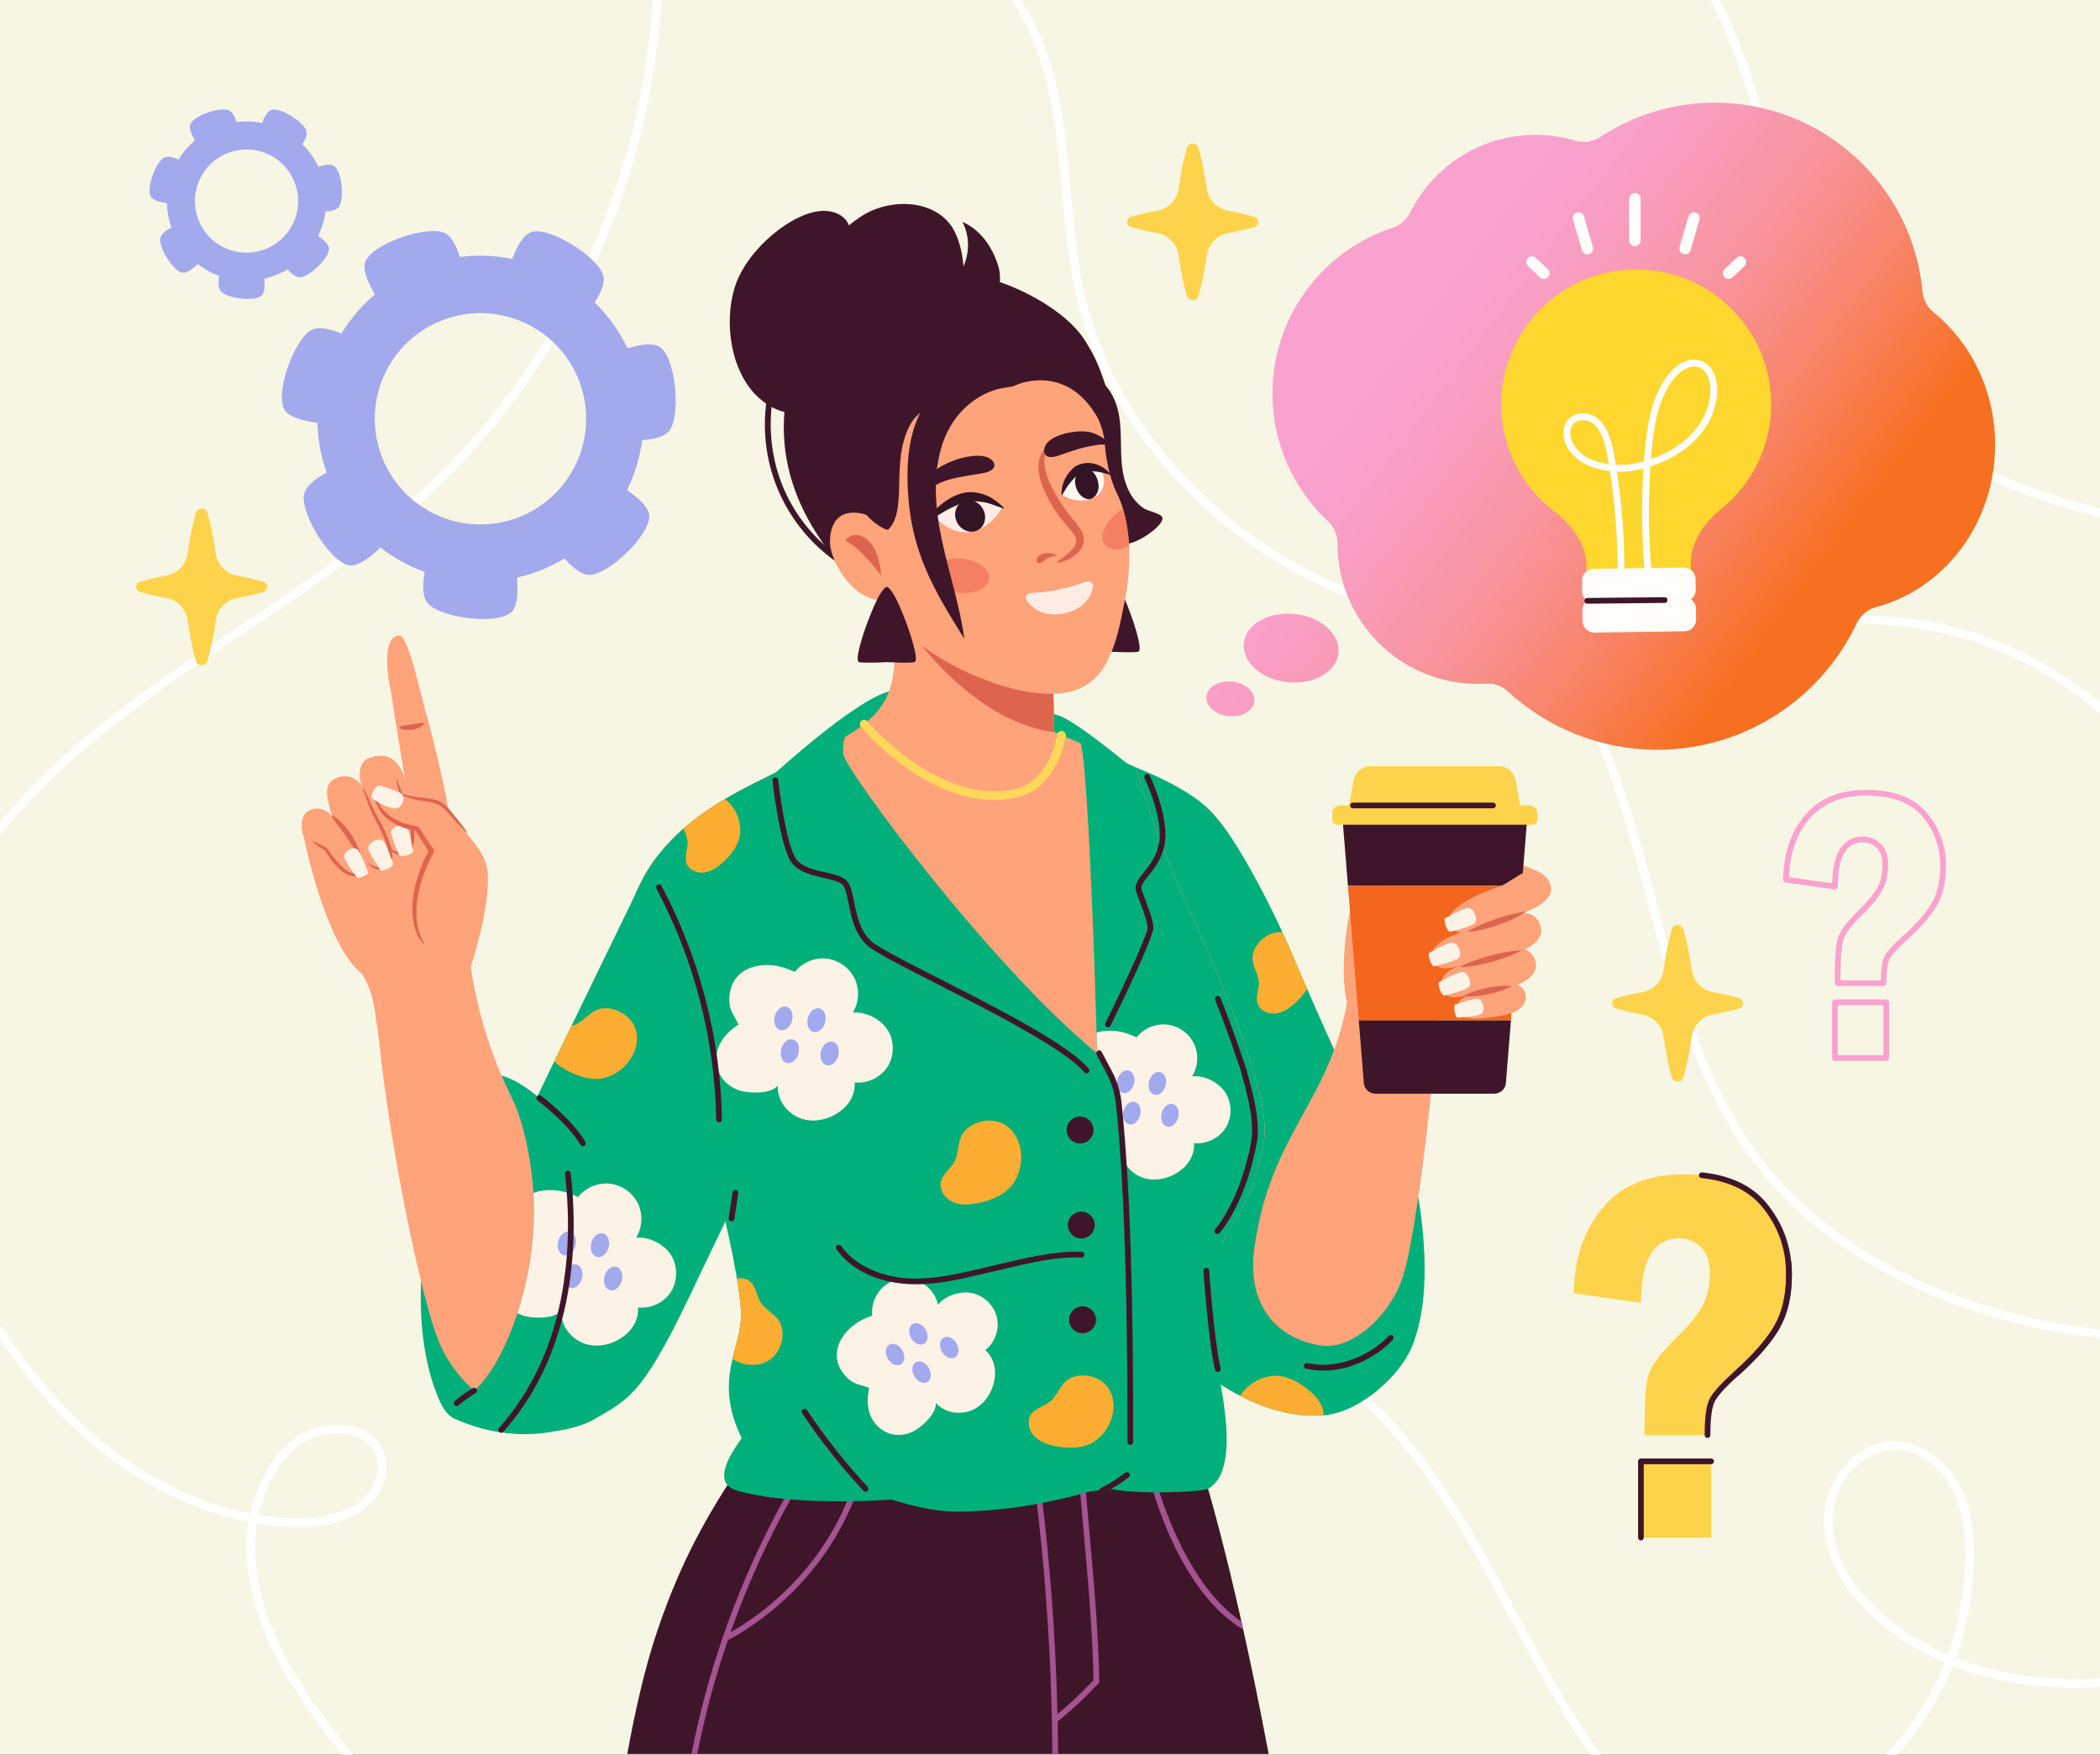 <?xml version="1.0" encoding="utf-8"?> <svg xmlns="http://www.w3.org/2000/svg" xmlns:xlink="http://www.w3.org/1999/xlink" version="1.1" x="0px" y="0px" viewBox="0 0 4408.741 3683.24" style="enable-background:new 0 0 4408.741 3683.24;" xml:space="preserve"><rect x="0" y="0" width="4408.741" height="3683.24" fill="#333333" stroke="none"/> <g id="first_background"> <g> <rect x="0" y="0.006" style="fill:#F7F6E4;" width="4408.736" height="3683.233"></rect> <g> <path style="fill:#FFFFFF;" d="M4408.733,1067.34v18.62c-90.74-23.69-181.84-52.29-268.62-96.92 c-135.59-69.73-242.95-172.65-310.48-297.63c-55.24-102.25-86.6-222.56-116.93-338.91c-20.13-77.22-40.94-157.06-68.53-230.89 c-15.53-41.56-33.58-82.15-54.02-121.6h20.23c19.03,37.49,35.95,75.96,50.65,115.3c27.92,74.69,48.86,154.99,69.1,232.65 c30.07,115.32,61.15,234.56,115.35,334.89c65.78,121.78,170.52,222.11,302.86,290.18 C4232.133,1016.12,4320.483,1044.14,4408.733,1067.34z"></path> </g> <g> <path style="fill:#FFFFFF;" d="M1388.513,0.01c-23.22,387.72-198.93,770.85-482.43,1034.59 c-119.3,110.97-257.52,203.41-391.2,292.79c-168.74,112.84-343.23,229.51-478.59,383.48c-12.47,14.19-24.57,28.7-36.29,43.51 v-28.66c7.44-9.03,15.03-17.95,22.76-26.74c136.92-155.73,312.41-273.07,482.11-386.55c133.08-88.99,270.7-181.02,388.94-291.01 c279.91-260.41,453.5-638.58,476.66-1021.41H1388.513z"></path> </g> <g> <path style="fill:#FFFFFF;" d="M4408.733,1474.2v23.5c-110.15-94.17-240.15-156.11-375.85-177.69 c-128.56-20.43-261.35-4.5-389.76,10.91c-49.18,5.9-100.01,11.99-150.03,16c-80.45,6.43-159.19,7.24-235.53,2.54h-0.01 c-7.96-0.47-15.88-1.02-23.78-1.64c-180.57-13.87-347.24-58.86-491.1-133.37c-241.62-125.13-420.9-341.35-479.59-578.36 c-19.01-76.78-26.23-156.65-33.2-233.89c-6.04-66.95-12.29-136.16-26.22-202.67c-16.12-77.01-43.89-144.8-80.49-199.52h21.44 c34.69,54.81,61.06,121.19,76.69,195.84c14.14,67.53,20.43,137.28,26.52,204.73c6.9,76.56,14.05,155.74,32.73,231.17 c57.47,232.08,233.33,443.93,470.4,566.71c137.26,71.1,295.73,114.93,467.42,130.05c8.21,0.73,16.46,1.39,24.74,1.98 c80.34,5.76,163.46,5.29,248.55-1.53c49.65-3.96,100.31-10.04,149.31-15.91c129.65-15.54,263.68-31.67,394.75-10.81 C4169.923,1323.57,4298.603,1383.39,4408.733,1474.2z"></path> </g> <g> <path style="fill:#FFFFFF;" d="M4106.103,3480.16c21.66-59.33,33.9-122.18,37.14-189.24c2.17-44.81,1.79-111.01-26.521-168.49 c-28.63-58.14-82.96-96.17-138.42-96.88c-0.51-0.01-1.03-0.01-1.53-0.01c-34.13,0-67.73,14.62-94.79,41.3 c-33.14,32.66-52.95,79.32-53.01,124.82c-0.1,96.83,68.17,171.85,108.87,207.95c41.91,37.15,90.87,67.48,145.05,90.51 c-27.54,68.85-68.49,132.85-123.58,193.12h24.28c51.15-58.31,89.63-120.08,116.09-186.28c91.92,35.83,197.81,51.28,309.05,43.98 v-18.04C4299.613,3530.229,4195.923,3515.2,4106.103,3480.16z M4089.313,3473.31c-52.14-22.24-99.22-51.46-139.51-87.18 c-38.44-34.08-102.91-104.67-102.82-194.44c0.05-40.8,17.86-82.69,47.64-112.03c23.67-23.33,52.79-36.12,82.15-36.12 c0.43,0,0.87,0,1.3,0.01c48.75,0.63,96.83,34.71,122.5,86.83c26.46,53.74,26.76,116.86,24.69,159.67 C4122.123,3354.919,4110.263,3415.8,4089.313,3473.31z"></path> </g> <g> <path style="fill:#FFFFFF;" d="M783.363,3015.78c-36.49-31.51-95.62-30.44-135.14-13.06c-37.26,16.32-68.14,46.62-91.77,90.02 c-15.05,27.67-25.17,55.89-31.29,84.17c-137.39-27.3-271.47-102.9-382.61-216.74c-54.49-55.79-100.79-116.91-142.55-180.32v32.34 c38.34,56.21,80.68,110.43,129.65,160.56c113.75,116.48,251.18,193.88,392.2,221.86c-21.81,137.56,46.48,273.96,96.43,351.94 c30.1,47.03,64.63,92.49,99.27,136.69h22.9c-37.28-47.36-74.8-96.12-107-146.39c-48.32-75.43-114.53-207.23-93.84-338.99 c13.03,2.19,26.08,3.98,39.16,5.31c77.69,7.96,139-3.14,182.18-33.04c29.31-20.28,48.63-53.58,50.43-86.89 C812.813,3056.58,802.853,3032.63,783.363,3015.78z M793.393,3082.28c-1.5,27.87-17.85,55.87-42.69,73.06 c-38.99,26.98-97.78,37.33-170.11,29.92c-12.56-1.28-25.12-2.98-37.67-5.09c5.78-26.54,15.28-52.97,29.36-78.83 c21.67-39.81,49.65-67.45,83.17-82.15c40.07-17.56,88.92-13.27,116.13,10.21C791.053,3046.22,794.193,3067.45,793.393,3082.28z"></path> </g> <g> <path style="fill:#FFFFFF;" d="M4408.733,2791.06v18.15c-54.36-6.66-108.72-16-162.82-28.7 c-238.29-55.97-437.74-175.75-561.56-337.3c-122.55-159.9-175.41-359.91-226.53-553.35c-7.68-29.06-15.34-58.07-23.22-86.86 c-42.52-155.44-99.38-323.28-200.83-455.18c-5.02-6.53-10.15-12.97-15.4-19.31c-33.11-40.08-70.73-76.4-113.77-107.51 l10.55-14.58c49.17,35.53,91.38,77.57,127.96,124.07c4.92,6.24,9.73,12.57,14.44,18.97h0.01 c97.32,132.14,152.72,296.37,194.41,448.78c7.89,28.85,15.57,57.9,23.26,87.03c50.68,191.71,103.06,389.95,223.42,547 c121.31,158.25,317.11,275.69,551.39,330.71C4302.723,2775.35,4355.713,2784.49,4408.733,2791.06z"></path> </g> <g> <path style="fill:#FFFFFF;" d="M3210.533,3434.18c45.11,83.88,93.17,169.69,150.46,249.06h-22.14 c-54.55-77.16-100.73-159.75-144.17-240.53c-8.61-15.99-17.16-32.03-25.73-48.08c-72.02-134.94-146.48-274.48-249.3-389.35 c-181.06-202.23-443.01-320.28-674.12-424.42l7.41-16.41c232.74,104.88,496.53,223.76,680.12,428.83 c104.28,116.49,179.26,256.99,251.77,392.87C3193.393,3402.189,3201.953,3418.209,3210.533,3434.18z"></path> </g> </g> </g> <g id="details"> <g> <path style="fill:#FDD34B;" d="M3596.617,2129.431c23.58-4.144,41.879-8.802,55.277-12.862c10.35-3.136,10.35-17.88,0-21.017 c-13.398-4.06-31.697-8.718-55.277-12.862c-23.323-4.099-41.62-22.647-44.911-46.089c-5.279-37.603-11.82-65.851-17.419-85.549 c-3.511-12.352-21.038-12.352-24.549,0c-5.598,19.698-12.14,47.946-17.419,85.549c-3.291,23.442-21.588,41.991-44.911,46.089 c-23.58,4.144-41.88,8.802-55.278,12.862c-10.35,3.137-10.35,17.88,0,21.017c13.398,4.06,31.697,8.718,55.278,12.862 c23.323,4.099,41.62,22.647,44.911,46.089c5.279,37.603,11.82,65.851,17.419,85.549c3.511,12.353,21.038,12.353,24.549,0 c5.598-19.698,12.14-47.946,17.419-85.549C3554.997,2152.078,3573.294,2133.53,3596.617,2129.431z"></path> <path style="fill:#FDD34B;" d="M498.038,1255.251c23.58-4.144,41.879-8.802,55.277-12.862c10.35-3.137,10.35-17.88,0-21.017 c-13.398-4.06-31.697-8.718-55.277-12.862c-23.323-4.099-41.62-22.647-44.911-46.089c-5.279-37.603-11.82-65.851-17.419-85.549 c-3.511-12.353-21.038-12.353-24.548,0c-5.598,19.698-12.14,47.946-17.419,85.549c-3.291,23.442-21.588,41.991-44.911,46.089 c-23.58,4.144-41.879,8.801-55.277,12.862c-10.35,3.137-10.35,17.88,0,21.017c13.398,4.06,31.697,8.718,55.278,12.862 c23.323,4.099,41.62,22.647,44.911,46.089c5.279,37.603,11.82,65.851,17.419,85.549c3.511,12.353,21.038,12.353,24.548,0 c5.598-19.698,12.14-47.946,17.419-85.549C456.418,1277.898,474.714,1259.35,498.038,1255.251z"></path> <path style="fill:#FDD34B;" d="M2578.561,489.188c23.58-4.144,41.879-8.801,55.277-12.862c10.35-3.137,10.35-17.88,0-21.017 c-13.398-4.06-31.697-8.718-55.277-12.862c-23.323-4.099-41.62-22.647-44.911-46.089c-5.279-37.603-11.821-65.851-17.419-85.549 c-3.511-12.353-21.038-12.353-24.548,0c-5.598,19.698-12.14,47.946-17.419,85.549c-3.291,23.442-21.588,41.991-44.911,46.089 c-23.58,4.144-41.879,8.802-55.277,12.862c-10.35,3.137-10.35,17.88,0,21.017c13.398,4.06,31.697,8.718,55.278,12.862 c23.323,4.099,41.62,22.647,44.911,46.089c5.279,37.603,11.82,65.851,17.419,85.549c3.511,12.353,21.038,12.353,24.548,0 c5.598-19.698,12.14-47.946,17.419-85.549C2536.941,511.835,2555.238,493.287,2578.561,489.188z"></path> <g> <path style="fill:#A2A9ED;" d="M1383.168,727.155c-15.306-7.783-41.45-3.292-65.758,4.015 c-17.002-35.55-40.192-68.4-69.158-96.717c13.705-20.356,23.52-42.436,17.285-58.973 c-15.25-40.445-118.34-103.842-153.058-87.209c-15.587,7.48-27.972,31.208-36.95,55.103 c-36.629-7.296-73.802-8.497-110.088-3.856c-7.284-24.008-18.477-46.282-35.648-51.889 c-41.098-13.448-155.093,27.198-163.85,64.69c-4.075,17.431,7.592,43.076,21.239,65.606 c-27.064,22.934-50.888,50.53-70.35,82.311c-24.17-10.131-50.001-16.24-65.786-5.946 c-36.213,23.621-75.889,137.928-52.131,168.214c11.457,14.622,40.449,21.577,67.432,24.912 c0.914,35.816,7.517,71.19,19.302,104.829c-23.853,12.642-46.018,29.392-47.928,48.71 c-4.252,43.017,60.068,145.505,98.576,145.951c18.788,0.23,42.724-18.424,62.348-37.6c12.674,9.82,26.144,18.916,40.476,27.082 c17.114,9.746,34.731,17.765,52.631,24.297c-5.044,26.452-5.817,54.151,8.029,67.711c7.018,6.871,18.641,12.908,32.71,17.781 c47.854,16.586,123.961,19.748,142.862-3.222c11.698-14.214,12.307-43.521,9.816-70.352c35.099-8.055,68.87-21.639,99.969-40.294 c17.144,19.684,37.503,36.468,56.141,34.241c31.296-3.747,85.59-49.875,109.676-89.198c8.961-14.63,13.743-28.314,11.611-38.531 c-3.613-17.292-24.547-35.353-46.139-49.939c16.563-33.918,27.017-69.388,31.712-105.128c24.988-1.338,49.191-6.816,58.717-22.09 C1429.733,864.981,1417.489,744.613,1383.168,727.155z M1201.419,988.851c-18.589,32.594-44.194,58.686-73.832,77.46 c-48.576,30.761-107.983,41.862-165.09,29.699c-21.811-4.643-43.286-12.671-63.691-24.299 c-106.452-60.648-143.556-196.087-82.884-302.497c60.675-106.402,196.156-143.5,302.608-82.852 C1224.982,747.017,1262.091,882.441,1201.419,988.851z"></path> </g> <g> <path style="fill:#A2A9ED;" d="M700.472,347.938c-7.476-3.802-20.247-1.608-32.12,1.961 c-8.305-17.365-19.632-33.411-33.781-47.242c6.694-9.943,11.488-20.729,8.443-28.806c-7.449-19.756-57.805-50.723-74.763-42.598 c-7.614,3.654-13.663,15.244-18.049,26.916c-17.892-3.564-36.05-4.15-53.774-1.884c-3.558-11.727-9.025-22.607-17.413-25.346 c-20.075-6.569-75.757,13.285-80.034,31.599c-1.99,8.515,3.708,21.041,10.375,32.046c-13.22,11.202-24.857,24.682-34.363,40.206 c-11.806-4.949-24.424-7.933-32.134-2.904c-17.689,11.538-37.069,67.372-25.464,82.166c5.596,7.143,19.758,10.539,32.938,12.168 c0.447,17.495,3.672,34.774,9.428,51.205c-11.651,6.175-22.478,14.357-23.411,23.793c-2.077,21.012,29.341,71.074,48.15,71.291 c9.177,0.112,20.869-8.999,30.455-18.366c6.191,4.797,12.77,9.24,19.771,13.228c8.36,4.761,16.965,8.678,25.708,11.868 c-2.464,12.921-2.841,26.451,3.922,33.074c3.428,3.356,9.105,6.305,15.978,8.685c23.375,8.102,60.55,9.646,69.783-1.574 c5.714-6.943,6.012-21.258,4.795-34.364c17.144-3.935,33.64-10.57,48.831-19.682c8.374,9.615,18.319,17.813,27.423,16.726 c15.287-1.83,41.807-24.362,53.573-43.57c4.377-7.146,6.713-13.83,5.671-18.821c-1.765-8.446-11.99-17.268-22.537-24.393 c8.091-16.568,13.197-33.893,15.49-51.351c12.206-0.654,24.028-3.33,28.681-10.79 C723.217,415.26,717.236,356.465,700.472,347.938z M611.695,475.766c-9.08,15.921-21.587,28.666-36.064,37.836 c-23.727,15.025-52.745,20.448-80.64,14.507c-10.654-2.268-21.143-6.189-31.111-11.869 c-51.998-29.624-70.121-95.781-40.486-147.758c29.637-51.973,95.815-70.094,147.812-40.47 C623.204,357.64,641.331,423.789,611.695,475.766z"></path> </g> <g> <linearGradient id="SVGID_1_" gradientUnits="userSpaceOnUse" x1="2743.78" y1="348.891" x2="4389.933" y2="1591.33"> <stop offset="0.169" style="stop-color:#F9A2D0"></stop> <stop offset="0.23" style="stop-color:#F9A0CB"></stop> <stop offset="0.307" style="stop-color:#F99CBB"></stop> <stop offset="0.392" style="stop-color:#F895A2"></stop> <stop offset="0.482" style="stop-color:#F88B7F"></stop> <stop offset="0.576" style="stop-color:#F87E52"></stop> <stop offset="0.664" style="stop-color:#F77021"></stop> </linearGradient> <path style="fill:url(#SVGID_1_);" d="M4188.516,933.825c0-113.682-50.809-214.666-129.517-278.761 c-12.885-10.493-21.208-25.557-22.722-42.101c-20.397-222.842-207.743-397.409-435.993-397.409 c-88.655,0-171.118,26.378-240.059,71.654c-15.234,10.004-34.024,13.697-51.471,8.425c-26.918-8.134-55.457-12.529-85.032-12.529 c-115.268,0-214.984,66.316-263.202,162.838c-7.574,15.161-20.582,26.822-36.693,32.095 c-146.541,47.962-252.406,185.709-252.406,348.222c0,105.651,44.783,200.799,116.359,267.658 c13.123,12.258,20.23,29.308,20.212,47.261c0,0.097,0,0.195,0,0.292c0,162.372,131.68,294,294.116,294 c5.653,0,11.268-0.162,16.841-0.481c17.139-0.979,33.932,4.605,46.555,16.235c82.52,76.029,192.669,122.531,313.742,122.531 c185.415,0,345.275-108.943,419.29-266.241c7.872-16.731,22.935-28.607,40.807-33.368 C4082.485,1236.008,4188.516,1098.115,4188.516,933.825z"></path> <g> <path style="fill:#FFD72E;" d="M3718.427,844.651c-2.301-156.411-131.012-281.342-287.484-279.042 c-156.472,2.3-281.452,130.96-279.151,287.371c1.317,89.561,44.195,168.667,109.89,219.606l-0.126,0.038 c0,0,67.931,44.752,68.958,114.606l1.014,68.915l218.977-3.219l-0.958-65.109l-0.169-0.048c0.059-1.272,0.255-2.416,0.236-3.759 c-1.028-69.854,65.558-116.584,65.558-116.584l-0.127-0.034C3679.213,1014.543,3719.745,934.212,3718.427,844.651z"></path> <g> <path style="fill:#FFFDFA;" d="M3460.347,1265.395c-12.744-93.325-16.133-187.997-10.106-281.967 c-7.691,1.957-15.394,3.563-23.05,4.805c-9.778,1.57-21.01,2.168-32.664,1.734c11.396,75.464,16.707,150.939,15.793,224.856 l-14.397-0.188c0.914-74.198-4.514-150.025-16.145-225.806c-22.57-2.602-45.467-9.235-62.257-20.732 c-24.68-16.888-44.084-49.88-31.457-77.773c5.288-11.673,15.289-19.478,28.162-21.975c15.16-2.965,31.761,2.039,43.275,13.009 c19.427,18.529,26.767,47.828,31.375,74.046c1.172,6.669,2.298,13.337,3.376,20.006c11.795,0.68,23.097,0.152,32.641-1.406 c8.77-1.406,17.61-3.328,26.403-5.755c0.598-7.981,1.266-15.951,1.993-23.92c5.018-54.333,14.163-110.705,46.874-154.971 c15.664-21.213,43.873-42.273,71.953-31.714c27.376,10.29,36.006,44.711,32.406,74.268 c-9.227,75.933-71.917,125.789-139.567,147.295c-6.413,94.708-3.177,190.166,9.673,284.241L3460.347,1265.395z M3322.902,881.923c-2.005,0-3.998,0.188-5.933,0.563c-5.768,1.125-13.542,4.418-17.774,13.771 c-9.978,22.033,9.462,48.332,26.462,59.958c13.741,9.411,32.699,15.154,51.763,17.767c-0.879-5.356-1.794-10.724-2.732-16.091 c-4.209-23.908-10.728-50.466-27.13-66.1C3340.981,885.51,3331.777,881.923,3322.902,881.923z M3556.933,769.319 c-16.531,0-33.848,13.243-45.186,28.596c-30.612,41.43-39.288,95.493-44.107,147.728c-0.551,6.012-1.067,12.025-1.548,18.037 c60.838-20.861,115.931-66.029,124.126-133.5c2.919-23.967-3.119-51.52-23.167-59.056 C3563.744,769.882,3560.356,769.319,3556.933,769.319z"></path> </g> <path style="fill:#FFFDFA;" d="M3560.001,1238.269l-0.334-22.685c-0.2-13.601-11.4-24.476-25.019-24.276l-189.084,2.78 c-13.619,0.2-24.499,11.4-24.298,25.001l0.334,22.685c0.121,8.195,4.487,15.037,10.702,19.428 c-6.083,4.572-10.246,11.539-10.126,19.734l0.334,22.685c0.2,13.601,11.404,24.476,25.023,24.276l189.084-2.779 c13.619-0.2,24.494-11.4,24.294-25l-0.334-22.685c-0.121-8.195-4.483-15.037-10.702-19.428 C3555.963,1253.432,3560.122,1246.464,3560.001,1238.269z"></path> <g> <path style="fill:#3F1629;" d="M3332.305,1267.2c-3.295,0-5.968-2.649-6.003-5.942c-0.035-3.317,2.626-6.024,5.944-6.059 l162.512-1.594c3.342,0.035,6.026,2.625,6.062,5.942c0.035,3.317-2.626,6.024-5.944,6.059l-162.512,1.594 C3332.34,1267.2,3332.328,1267.2,3332.305,1267.2z"></path> </g> </g> <g> <g> <path style="fill:#FFFDFA;" d="M3432.267,516.746c-6.636,0-12.006-5.368-12.006-12.001v-87.606 c0-6.633,5.37-12.001,12.006-12.001c6.636,0,12.006,5.368,12.006,12.001v87.606 C3444.273,511.378,3438.903,516.746,3432.267,516.746z"></path> </g> <g> <path style="fill:#FFFDFA;" d="M3332.586,533.81c-5.206,0-10.001-3.399-11.525-8.637l-18.712-64.154 c-1.853-6.364,1.794-13.033,8.16-14.884c6.413-1.899,13.049,1.805,14.89,8.157l18.712,64.154 c1.853,6.364-1.794,13.032-8.16,14.884C3334.825,533.657,3333.688,533.81,3332.586,533.81z"></path> </g> <g> <path style="fill:#FFFDFA;" d="M3241.347,585.565c-2.943,0-5.897-1.078-8.207-3.246l-25.043-23.475 c-4.83-4.536-5.077-12.13-0.528-16.959c4.526-4.852,12.135-5.075,16.965-0.527l25.02,23.451 c4.842,4.524,5.088,12.118,0.551,16.958C3247.748,584.287,3244.547,585.565,3241.347,585.565z"></path> </g> <g> <path style="fill:#FFFDFA;" d="M3537.634,533.81c-1.102,0-2.239-0.152-3.365-0.48c-6.366-1.852-10.013-8.52-8.16-14.884 l18.712-64.154c1.853-6.352,8.442-10.056,14.89-8.157c6.366,1.852,10.013,8.52,8.16,14.884l-18.712,64.154 C3547.635,530.411,3542.84,533.81,3537.634,533.81z"></path> </g> <g> <path style="fill:#FFFDFA;" d="M3628.874,585.565c-3.201,0-6.401-1.278-8.758-3.797c-4.537-4.84-4.291-12.435,0.551-16.958 l25.02-23.463c4.854-4.524,12.44-4.266,16.977,0.539c4.537,4.84,4.291,12.435-0.539,16.97l-25.043,23.463 C3634.771,584.486,3631.816,585.565,3628.874,585.565z"></path> </g> </g> <linearGradient id="SVGID_00000004506488903578942040000003203243882117181360_" gradientUnits="userSpaceOnUse" x1="2252.242" y1="1014.436" x2="3898.386" y2="2256.869"> <stop offset="0.169" style="stop-color:#F9A2D0"></stop> <stop offset="0.23" style="stop-color:#F9A0CB"></stop> <stop offset="0.307" style="stop-color:#F99CBB"></stop> <stop offset="0.392" style="stop-color:#F895A2"></stop> <stop offset="0.482" style="stop-color:#F88B7F"></stop> <stop offset="0.576" style="stop-color:#F87E52"></stop> <stop offset="0.664" style="stop-color:#F77021"></stop> </linearGradient> <path style="fill:url(#SVGID_00000004506488903578942040000003203243882117181360_);" d="M2810.023,1370.698 c-4.091,39.533-51.896,66.982-106.775,61.308c-54.88-5.674-96.052-42.322-91.962-81.855 c4.09-39.533,51.895-66.982,106.775-61.308C2772.941,1294.517,2814.113,1331.165,2810.023,1370.698z"></path> <linearGradient id="SVGID_00000097458912779632400640000002925540346425535658_" gradientUnits="userSpaceOnUse" x1="2154.651" y1="1143.691" x2="3800.795" y2="2386.123"> <stop offset="0.169" style="stop-color:#F9A2D0"></stop> <stop offset="0.23" style="stop-color:#F9A0CB"></stop> <stop offset="0.307" style="stop-color:#F99CBB"></stop> <stop offset="0.392" style="stop-color:#F895A2"></stop> <stop offset="0.482" style="stop-color:#F88B7F"></stop> <stop offset="0.576" style="stop-color:#F87E52"></stop> <stop offset="0.664" style="stop-color:#F77021"></stop> </linearGradient> <path style="fill:url(#SVGID_00000097458912779632400640000002925540346425535658_);" d="M2633.343,1472.2 c-2.072,20.024-26.286,33.927-54.083,31.053c-27.797-2.874-48.652-21.437-46.58-41.461c2.072-20.024,26.286-33.927,54.083-31.053 C2614.56,1433.614,2635.415,1452.176,2633.343,1472.2z"></path> </g> <g> <g> <path style="fill:#F9A2D0;" d="M3960.065,2226.806h-107.7c-3.318,0-6.003-2.684-6.003-6v-116.894c0-3.317,2.685-6,6.003-6h107.7 c3.318,0,6.003,2.684,6.003,6v116.894C3966.068,2224.123,3963.383,2226.806,3960.065,2226.806z M3858.367,2214.805h95.695 v-104.892h-95.695V2214.805z M3954.437,2069.738h-96.457c-3.318,0-6.003-2.684-6.003-6.001v-18.072 c0-34.245,1.829-58.306,5.604-73.554c3.939-15.857,18.079-35.511,43.228-60.087c19.568-19.033,33.192-35.511,40.508-48.989 c7.117-13.103,10.728-29.1,10.728-47.559c0-16.138-4.092-28.174-12.17-35.804c-8.301-7.817-17.739-11.614-28.842-11.614 c-35.197,0-52.42,30.366-52.666,92.844c-0.012,1.735-0.762,3.375-2.075,4.512c-1.313,1.148-3.119,1.652-4.76,1.406 l-102.882-14.462c-3.013-0.422-5.229-3.024-5.17-6.059c1.09-55.54,16.719-101.212,46.464-135.762 c29.991-34.843,73.031-52.505,127.925-52.505c57.872,0,100.783,16.267,127.573,48.356c26.532,31.761,39.98,69.276,39.98,111.502 c0,32.78-6.484,60.744-19.275,83.117c-12.592,22.033-33.966,46.528-63.523,72.815c-19.908,17.838-32.066,31.315-36.123,40.023 c-4.021,8.649-6.062,25.444-6.062,49.891C3960.44,2067.054,3957.755,2069.738,3954.437,2069.738z M3863.983,2057.736h84.498 c0.328-23.311,2.673-39.355,7.14-48.953c4.807-10.325,17.563-24.694,39.007-43.914c28.596-25.432,49.149-48.918,61.084-69.815 c11.748-20.545,17.704-46.504,17.704-77.163c0-39.332-12.51-74.268-37.19-103.814c-24.399-29.229-64.215-44.043-118.358-44.043 c-51.236,0-91.216,16.267-118.827,48.332c-26.931,31.28-41.516,72.593-43.404,122.859l90.817,12.763 c1.653-64.998,23.367-97.931,64.578-97.931c14.116,0,26.591,5.004,37.073,14.884c10.587,9.985,15.945,24.963,15.945,44.535 c0,20.486-4.104,38.406-12.182,53.278c-7.891,14.544-22.253,31.983-42.677,51.86c-23.179,22.643-36.627,40.949-39.957,54.38 c-3.482,14.099-5.252,37.867-5.252,70.67V2057.736z"></path> </g> </g> <g> <g> <g> <path style="fill:#FDD34B;" d="M3444.916,2734.64l-140.899-19.806c1.468-74.457,22.015-134.7,61.643-180.731 c39.628-46.031,95.951-69.047,168.969-69.047c77.054,0,133.194,21.09,168.418,63.27s52.837,91.328,52.837,147.446 c0,43.647-8.439,80.233-25.318,109.759s-45.315,62.077-85.31,97.655c-28.253,25.308-45.407,44.472-51.461,57.493 s-9.081,36.953-9.081,71.797h-132.093v-24.758c0-45.847,2.477-78.766,7.43-98.756c4.953-19.99,23.942-46.123,56.965-78.399 c27.519-26.775,46.508-49.79,56.965-69.046c10.457-19.256,15.686-42.271,15.686-69.046c0-24.574-6.421-42.913-19.263-55.017 s-27.886-18.156-45.132-18.156C3472.068,2599.299,3445.283,2644.412,3444.916,2734.64z M3444.916,3067.493h147.503v160.099 h-147.503V3067.493z"></path> </g> <g> <path style="fill:#FDD34B;" d="M3572.632,2466.939c57.794,6.02,101.266,26.483,130.415,61.387 c35.225,42.18,52.837,91.328,52.837,147.446c0,43.647-8.439,80.233-25.318,109.759s-45.315,62.077-85.31,97.655 L3572.632,2466.939z"></path> </g> <polygon style="fill:#FDD34B;" points="3529.951,3067.493 3444.916,3067.493 3444.916,3137.089 "></polygon> </g> <g> <g> <g> <path style="fill:#3F1629;" d="M3444.917,3233.596c-3.318,0-6.003-2.684-6.003-6v-160.104c0-3.317,2.685-6,6.003-6h147.505 c3.318,0,6.003,2.684,6.003,6c0,3.317-2.685,6-6.003,6H3450.92v154.104C3450.92,3230.913,3448.236,3233.596,3444.917,3233.596 z M3584.719,3018.479c-3.318,0-6.003-2.684-6.003-6.001c0-36.062,3.154-60.369,9.637-74.327 c6.448-13.888,23.754-33.331,52.889-59.431c39.335-34.995,67.638-67.342,84.111-96.161 c16.273-28.479,24.527-64.412,24.527-106.791c0-8.415-0.41-16.748-1.208-24.776c-0.34-3.293,2.075-6.235,5.37-6.563 c3.166-0.457,6.237,2.063,6.566,5.368c0.844,8.415,1.278,17.158,1.278,25.971c0,44.488-8.781,82.425-26.098,112.744 c-17.141,29.956-46.253,63.322-86.55,99.15c-27.494,24.647-44.33,43.34-50.005,55.552 c-5.651,12.153-8.512,35.464-8.512,69.264C3590.722,3015.795,3588.038,3018.479,3584.719,3018.479z"></path> </g> </g> <g> <g> <path style="fill:#3F1629;" d="M3645.253,2889.186c-1.653,0-3.295-0.68-4.479-2.016c-2.204-2.473-1.993-6.27,0.492-8.462 c39.312-34.984,67.615-67.33,84.099-96.149c16.262-28.479,24.516-64.412,24.516-106.791 c0-54.415-17.305-102.736-51.447-143.603c-27.974-33.495-70.511-53.431-126.424-59.267c-3.295-0.34-5.698-3.293-5.346-6.587 c0.328-3.293,3.33-5.637,6.589-5.344c59.138,6.165,104.347,27.53,134.397,63.51c35.994,43.082,54.237,93.981,54.237,151.291 c0,44.488-8.781,82.425-26.098,112.744c-17.141,29.956-46.253,63.322-86.55,99.161 C3648.102,2888.683,3646.671,2889.186,3645.253,2889.186z"></path> </g> </g> </g> </g> </g> </g> <g id="woman"> <g> <path style="fill:#00AF7A;" d="M2977.478,2513.339l-76.739,10.233l-40.084,247.113l113.567,26.397 C3009.624,2682.981,2977.478,2513.339,2977.478,2513.339z"></path> <path style="fill:#FFA37B;" d="M3237.979,1835.011c-9.759-8.724-50.913-22.1-50.913-22.1l-111.373,112.217l111.373-9.071 C3187.067,1916.057,3247.738,1843.736,3237.979,1835.011z"></path> <g> <path style="fill:#FFA37B;" d="M2930.593,2243.687c-65.457-61.554-100.59-115.122-106.41-157.023 c-8.704-62.664,1.335-175.35,28.069-227.899c35-68.8,36.117-109.063,59.128-95.801c13.802,7.954,26.133,33.278,5.744,84.685 c-6.119,15.427-0.76,70.082,5.228,82.297c16.212,33.073,78.315,98.283,80.895,135.597L2930.593,2243.687z"></path> <path style="fill:#FCF3E6;" d="M2893.654,1748.556c0,0,16.719,5.207,16.559,10.141c-0.078,2.39-10.784,32.472-18.869,43.042 c-8.613,11.261-17.046,8.413-17.046,8.413S2874.284,1783.58,2893.654,1748.556z"></path> </g> <g> <g> <path style="fill:#3F1629;" d="M2513.965,3052.198l-513.758,62.198l-96.501-45.372c0.202,12.357,0.434,24.926,0.695,37.679 c-135.638-95.204-237.2-205.703-330.007-62.549c-69.216,106.771-135.297,202.748-195.639,382.726 c-24.341,72.601-44.734,160.572-61.862,254.967h1346.544C2582.071,3250.135,2513.965,3052.198,2513.965,3052.198z"></path> </g> <g> <defs> <path id="SVGID_00000064325600283714053490000003897311612006260159_" d="M2663.433,3681.85h-1346.54 c17.13-94.4,37.52-182.37,61.86-254.97c60.34-179.98,126.43-275.95,195.64-382.73c92.81-143.15,194.37-32.65,330.01,62.55 c-0.26-12.75-0.5-25.32-0.7-37.68l96.5,45.38l263.34-31.88l6.11-0.74l0.04-0.01l244.27-29.57c0,0,38.58,112.13,92.36,351.67 c1.24,5.54,2.49,11.15,3.75,16.83C2626.723,3495.68,2644.723,3582.58,2663.433,3681.85z"></path> </defs> <clipPath id="SVGID_00000022542278964577169540000011994809373295890051_"> <use xlink:href="#SVGID_00000064325600283714053490000003897311612006260159_" style="overflow:visible;"></use> </clipPath> <g style="clip-path:url(#SVGID_00000022542278964577169540000011994809373295890051_);"> <g> <path style="fill:#A55392;" d="M1689.453,3095.88c-62.58,103.67-114.91,214.98-155.69,330.41 c-1.97,5.58-3.92,11.17-5.83,16.77c-26.77,78.16-48.26,158.12-64.06,238.79h-12.23c16.23-83.4,38.48-166.06,66.35-246.79 c0.06-0.19,0.12-0.38,0.2-0.57c41.63-120.55,95.78-236.81,160.99-344.82L1689.453,3095.88z"></path> </g> <g> <path style="fill:#A55392;" d="M2221.253,3681.85h-12c-1.09-187.24-13.39-375.52-36.68-560.78l11.91-1.5 c19.89,158.24,31.79,318.67,35.56,478.78c0.11,5.14,0.23,10.28,0.32,15.42 C2220.833,3636.479,2221.133,3659.169,2221.253,3681.85z"></path> </g> <g> <path style="fill:#A55392;" d="M2218.697,3615.17l-7.715-9.212c39.488-33.015,50.31-43.375,84.732-78.757 c-1.688-100.697-11.724-212.363-21.444-320.385c-3.799-42.25-7.551-84.031-10.751-124.558l11.959-0.938 c3.212,40.469,6.964,82.214,10.751,124.417c9.813,109.135,19.955,221.973,21.526,323.76l0.035,2.485l-1.735,1.793 C2269.897,3570.986,2259.275,3581.229,2218.697,3615.17z"></path> </g> <g> <path style="fill:#A55392;" d="M2610.073,3420.7c-135.31-79.81-192.16-299.72-194.85-310.41l11.65-2.93 c0.63,2.5,55.09,213.21,179.45,296.51C2607.563,3409.41,2608.813,3415.02,2610.073,3420.7z"></path> </g> <g> <path style="fill:#A55392;" d="M1522.806,3445.596l-4.995-10.923c1.934-0.879,194.051-91.016,271.701-312.286l11.326,3.961 C1721.441,3352.599,1524.787,3444.694,1522.806,3445.596z"></path> </g> </g> </g> </g> <path style="fill:#00AF7A;" d="M1011.875,2725.859l-63.064,249.12c0,0,95.137,52.21,211.692,29.978 c99.79-19.034,80.136-207.446,80.136-207.446L1011.875,2725.859z"></path> <path style="fill:#00AF7A;" d="M1080.505,2317.118l-27.346-59.068c-105.422,19.691-235.062,434.43-132.374,677.708 c57.847,137.045,158.924-70.538,198.773-271.879C1159.407,2462.537,1080.505,2317.118,1080.505,2317.118z"></path> <path style="fill:#3F1629;" d="M2001.47,590.131c32.058-31.513,40.188-84.665,19.014-124.314 c37.791,16.151,62.877,52.869,74.999,91.553c12.123,38.684-4.412,94.026-41.601,110.191L2001.47,590.131z"></path> <path style="fill:#3F1629;" d="M2297.471,791.552c31.066,15.015,47.339,50.322,52.506,84.427s1.7,68.992,5.663,103.258 c3.962,34.266,17.398,70.188,46.708,88.393c8.113,5.039,30.245,9.232,36.612,16.35c13.128,14.678-58.605,63.592-76.94,56.398 c-18.335-7.194-33.437-20.662-47.417-34.532s-27.459-28.568-44.047-39.184L2297.471,791.552z"></path> <g> <path style="fill:#00AF7A;" d="M2714.431,2006.739c-51.809-122.069-123.742-250.273-160.391-289.85 c-0.041-0.064-0.057-0.133-0.103-0.194c-54.763-73.122-223.348-125.191-223.348-125.191l79.974,152.548l38.321,101.105 l-102.324,143.012l87.441,808.911c0,0,165.543,192.229,349.393,173.239c70.107-7.241,154.276-78.923,181.48-144.979 c36.176-87.84,12.629-196.58-39.017-339.304C2890.063,2387.119,2818.108,2251.017,2714.431,2006.739z"></path> </g> <path style="fill:#00AF7A;" d="M1627.633,1622.571c0,0,168.849-154.153,239.222-171.167s323.633,31.987,369.459,56.629 c45.826,24.642,136.547,100.326,136.547,100.326l-122.724,471.822L1627.633,1622.571z"></path> <path style="fill:#FC9C72;" d="M2633.919,2256.745c-1.315-7.635-5.011-19.044-10.499-33.451 c-54.365-164.937-149.934-364.603-149.933-364.575c-35.842-86.748-66.145-164.303-88.918-247.51l-171.197-74.504l-6.203-257.717 l-2.05-22.806l-1.734-19.31l-347.317-77.936c0,0,41.797,113.613,18.75,261.571c-9.935,63.783-50.462,96.543-102.688,128.092 c-60.447,36.515-125.723,63.94-188.772,95.476c-92.569,46.303-183.235,106.042-233.421,199.634 c-42.912,80.027-60.722,172.443-83.974,259.415c-18.668,69.825,225.873,307.098,275.587,418.507 c1.482,4.305,78.232,236.82,76.409,382.616c-0.337,26.903-65.831,132.831-66.837,157.899 c-2.047,51.017,363.013,93.869,700.967,49.546c188.326-24.699,262.717-19.054,258.987-53.197 c-2.199-20.156-8-76.981-6.571-112.748c0.149-3.688,0.247-8.459,0.696-14.017c1.751-21.338,6.707-55.417,12.967-94.029 c14.67-138.438,57.759-253.305,57.759-253.305s53.659-58.862,77.319-187.623 C2659.34,2363.625,2650.541,2313.413,2633.919,2256.745z M2009.809,1353.065c0.001,0.002,0.057,0.151,0.167,0.439 c-0.114-0.288-0.169-0.438-0.169-0.438L2009.809,1353.065z"></path> <path style="fill:#00AF7A;" d="M1480.107,2012.808c-73.447-66.617-149.472-128.676-149.472-128.676 s-120.648,247.133-265.712,548.155c-72.202,149.824-123.408,386.992-117.468,473.427 c8.621,125.445,225.627,116.044,298.803,74.206c79.653-45.541,106.264-55.46,218.663-295.238l109.473-228.427 C1635.521,2317.942,1592.133,2114.415,1480.107,2012.808z"></path> <path style="fill:#3F1629;" d="M2359.967,1254.395c-16.631-38.636-25.437-43.778-28.246-44.317h0.516c0,0-0.266-0.091-0.769-0.037 c-0.503-0.054-0.769,0.037-0.769,0.037h0.516c-2.809,0.539-11.615,5.681-28.246,44.317 c-20.667,48.01-39.971,110.793-29.799,113.563c9.448,2.572,52.247,0.369,58.298,0.042c6.052,0.327,48.849,2.531,58.297-0.042 C2399.937,1365.188,2380.634,1302.405,2359.967,1254.395z"></path> <g> <path style="fill:#3F1629;" d="M2029.711,2671.948c-60.474,0-202.539-31.268-237.841-69.405 c-1.688-1.828-1.571-4.676,0.246-6.364c1.829-1.676,4.666-1.582,6.366,0.246c35.302,38.148,191.225,70.284,241.007,66.158 c43.204-3.574,85.565-17.392,126.518-30.753c8.817-2.872,17.622-5.743,26.45-8.521c50.403-15.88,104.5-29.393,158.526-20.826 c14.89,2.356,29.862,5.813,44.342,9.165c37.108,8.602,72.152,16.701,107.572,8.204c2.497-0.633,4.854,0.914,5.428,3.317 c0.586,2.426-0.903,4.852-3.318,5.426c-37.495,9.024-75.212,0.27-111.71-8.18c-14.327-3.317-29.135-6.739-43.72-9.048 c-52.244-8.251-105.074,4.993-154.422,20.521c-8.781,2.766-17.563,5.637-26.356,8.497 c-41.446,13.525-84.31,27.506-128.558,31.175C2037.097,2671.819,2033.568,2671.948,2029.711,2671.948z"></path> </g> <g> <path style="fill:#3F1629;" d="M1595.04,2444.783c-0.059,0-0.129,0-0.188,0c-2.486-0.106-4.42-2.204-4.315-4.688 c6.507-155.393-56.875-318.474-118.159-476.176c-16.449-42.355-31.996-82.355-46.077-121.909 c-0.832-2.344,0.387-4.922,2.732-5.754c2.357-0.82,4.924,0.398,5.757,2.731c14.034,39.437,29.557,79.378,45.983,121.675 c61.624,158.569,125.346,322.541,118.768,479.809C1599.437,2442.885,1597.444,2444.783,1595.04,2444.783z"></path> </g> <path style="fill:#FFA37B;" d="M2633.919,2256.745c-1.315-7.635-5.011-19.044-10.499-33.451 c-54.365-164.937-149.934-364.603-149.933-364.575c-35.842-86.748-66.145-164.303-88.918-247.51l-171.197-74.504l-6.203-257.717 l-2.05-22.806l-1.734-19.31l-347.317-77.936c0,0,41.797,113.613,18.75,261.571c-9.935,63.783-50.462,96.543-102.688,128.092 c-60.447,36.515-125.723,63.94-188.772,95.476c-92.569,46.303-183.235,106.042-233.421,199.634 c-42.912,80.027,141.899,566.513,191.613,677.922c1.482,4.305,78.232,236.82,76.409,382.616 c-0.337,26.903-65.831,132.831-66.837,157.899c-2.047,51.017,363.013,81.442,700.967,37.118 c188.326-24.699,262.717-6.627,258.987-40.769c-2.199-20.156-8-76.981-6.571-112.748c0.149-3.688,0.247-8.459,0.696-14.017 c1.751-21.338,6.707-55.417,12.967-94.029c14.67-138.438,57.759-253.305,57.759-253.305s53.659-58.862,77.319-187.623 C2659.34,2363.625,2650.541,2313.413,2633.919,2256.745z M2009.809,1353.065c0.001,0.002,0.057,0.151,0.167,0.439 c-0.114-0.288-0.169-0.438-0.169-0.438L2009.809,1353.065z"></path> <path style="fill:#DD654E;" d="M2213.372,1536.704l-6.203-257.717l-2.05-22.806l-1.734-19.31l-117.108-26.278l-163.467,128.809 C1922.81,1339.401,2050.234,1518.111,2213.372,1536.704z M2009.809,1353.065c0.001,0.002,0.057,0.151,0.167,0.439 c-0.114-0.288-0.169-0.438-0.169-0.438L2009.809,1353.065z"></path> <g> <path style="fill:#3F1629;" d="M1795.973,1202.964c-0.95,0-1.911-0.223-2.802-0.691 c-71.589-37.773-128.347-99.618-159.816-174.156c-31.48-74.526-36.228-158.311-13.377-235.943 c0.926-3.176,4.232-4.969,7.457-4.055c3.177,0.938,4.995,4.266,4.057,7.454c-21.749,73.882-17.036,156.94,12.932,227.88 c30.39,71.995,85.213,131.731,154.352,168.203c2.931,1.547,4.057,5.18,2.509,8.11 C1800.206,1201.804,1798.119,1202.964,1795.973,1202.964z"></path> </g> <g> <path style="fill:#3F1629;" d="M2006.931,571.526c0,0,31.721,9.305,74.133,15.913c29.542,4.603,160.116,56.9,202.731,137.632 c31.181,59.07-241.63,2.728-241.63,2.728L2006.931,571.526z"></path> <path style="fill:#3F1629;" d="M2330.06,836.864c-30.75-95.279-45.664-133.21-118.31-174.094 c-114.837-64.627-171.992-43.188-249.835-53.639l175.818,693.97c90.292-27.692,150.491-62.24,180.869-145.709 C2349.039,1073.752,2356.828,919.794,2330.06,836.864z"></path> <g> <g> <path style="fill:#FFA37B;" d="M2359.326,1270.948c23.275-109.382,7.916-191.361-14.639-235.736 c-15.988-31.455-23.792-80.31-24.839-100.135c-1.235-23.416-7.805-42.554-23.694-78.911 c-22.381-51.211-76.518-113.107-81.01-121.092c-28.001-49.817-228.466-65.314-301.825-44.689 c-212.508,59.745-102.16,275.174-102.776,292.899c12.602,19.942,46.521,309.202,116.21,365.246 c75.483,60.703,209.074,115.677,298.049,106.797c47.118-4.702,79.006-25.048,101.957-71.911 c0.004-0.009,0.009-0.017,0.013-0.029C2344.09,1349.406,2352.521,1305.728,2359.326,1270.948z"></path> </g> <path style="opacity:0.74;fill:#F2735A;" d="M1993.817,1173.391c30.953-5.322,66.15,6.09,78.612,25.484 c12.462,19.394-2.527,39.427-33.481,44.75c-30.955,5.315-66.149-6.097-78.611-25.491 C1947.874,1198.747,1962.86,1178.713,1993.817,1173.391z"></path> <path style="opacity:0.74;fill:#F2735A;" d="M2360.731,1080.197c-0.527-1.94-1.059-3.873-1.613-5.777 c-0.511-1.771-1.022-3.538-1.557-5.247c-24.357,13.59-42.981,37.942-43.273,58.278c-0.333,23.048,22.982,32.14,52.077,20.314 c1.461-0.593,2.862-1.352,4.274-2.077C2369.286,1120.895,2365.687,1099.007,2360.731,1080.197z"></path> <g> <path style="fill:#FFF7F3;" d="M2273.56,979.604c-17.251,4.41-44.611,29.366-43.662,57.24 c0.107,3.153,28.347,21.863,61.847,9.775c15.705-5.667,31.094-21.763,24.281-50.379 C2312.498,981.421,2304.86,971.602,2273.56,979.604z"></path> <path style="fill:#331424;" d="M2258.012,978.669c-9.534,6.927-16.665,16.017-21.939,25.971 c-2.386,5.083-4.336,10.433-5.848,15.833c-0.656,5.944-2.078,11.244-1.791,17.359l0.021,0.469 c0.021,0.446,0.391,0.813,0.826,0.805c0.276-0.002,0.515-0.153,0.644-0.376c5.024-8.8,10.448-17.277,16.609-25.181 c6.532-7.491,13.259-14.94,21.472-20.363c9.728-7.495,38.469-4.694,62.604,3.67 C2337.558,999.264,2301.294,955.097,2258.012,978.669z"></path> <path style="fill:#331424;" d="M2257.018,1012.95c1.019,16.572,12.431,32.092,25.491,34.664 c13.059,2.572,24.887-12.013,23.868-28.585c-1.019-16.572-11.002-32.957-24.061-35.529 C2269.256,980.927,2255.999,996.377,2257.018,1012.95z"></path> </g> <path style="fill:#3F1629;" d="M1924.178,1042.776c18.335-11.672,43.714-29.095,66.088-35.408 c22.374-6.313,45.656-9.57,68.73-13.276c11.784-1.893,26.215-5.926,28.355-15.061c2.022-8.631-6.741-16.982-16.886-20.047 c-16.85-5.092-40.169-0.988-58.389,4.27c0,0-30.978,9.589-49.253,24.474C1927.657,1016.37,1924.178,1042.776,1924.178,1042.776z "></path> <g> <path style="fill:#FFEDE5;" d="M2040.248,1050.783c0,0,59.381,7.359,63.217,12.586c3.836,5.227-61.444,103.425-141.521,21.483 l0,0l41.026-26.211L2040.248,1050.783z"></path> <ellipse transform="matrix(0.865 -0.502 0.502 0.865 -268.335 1168.733)" style="fill:#331424;" cx="2036.406" cy="1082.719" rx="30.576" ry="33.955"></ellipse> <path style="fill:#331424;" d="M1942.944,1097.412l41.597-24.929c13.217-7.197,25.839-13.586,38.496-16.903 c12.534-4.192,24.961-4.002,38.541-2.128c13.916,1.59,27.753,8.152,44.747,13.796l1.387-1.459 c-12.199-11.026-25.094-22.196-41.062-27.414c-15.444-5.759-32.957-7.167-48.968-2.39 c-15.975,4.719-30.349,13.473-43.018,23.951c-12.629,10.591-23.927,22.703-33.371,36.319L1942.944,1097.412z"></path> </g> <g> <g> <path style="fill:#DD654E;" d="M2176.257,1176.401c-0.74-16.251,33.272-20.568,42.386-8.787 c0.608,0.785-8.726-2.393-18.735,4.09C2190.748,1177.638,2176.883,1190.156,2176.257,1176.401z"></path> <g> <path style="fill:#DD654E;" d="M2195.853,941.654c2.802,1.545-6.57,15.626-2.293,39.581 c3.418,23.748,20.126,55.04,41.893,86.604c10.842,16.013,23.511,28.344,33.953,44.738c5.264,8.296,7.693,19.836,4.917,29.361 c-2.755,9.52-8.576,16.116-13.947,20.884c-11.121,9.345-21.462,13.378-28.568,15.921c-7.176,2.426-11.442,2.792-11.935,1.682 c-1.624-2.76,14.419-9.8,31.161-26.917c8.111-8.964,12.061-20.203,3.533-31.908c-8.543-12.117-23.18-26.29-34.571-42.995 c-22.854-33.176-39.115-67.628-39.702-96.093c-0.55-13.978,3-25.411,7.052-32.09 C2191.281,943.628,2194.975,941.044,2195.853,941.654z"></path> </g> </g> <path style="fill:#3F1629;" d="M2330.228,934.105c-19.297-2.479-28.647-0.097-48.539,3.971 c-19.892,4.068-39.065,11.264-58.287,17.968c-9.816,3.424-22.629,6.082-28.464-1.159c-5.513-6.842-2.712-18.116,3.575-25.263 c10.442-11.871,30.033-18.325,46.286-21.533c0,0,28.437-6.098,48.666,0.505 C2319.908,917.225,2330.228,934.105,2330.228,934.105z"></path> </g> <path style="fill:#FFEDE5;" d="M2278.969,1221.23c-35.887,13.816-74.696,21.802-113.394,23.336 c-8.895,0.353-14.624,8.696-10.377,14.923c9.251,13.564,23.77,24.726,41.781,28.393c24.221,4.931,52.029-0.906,71.763-15.063 c14.623-10.49,23.479-26.155,26.184-41.995C2296.185,1223.454,2287.265,1218.037,2278.969,1221.23z"></path> </g> <g> <path style="fill:#3F1629;" d="M1718.179,1125.832c-162.618-246.399-1.585-454.857-1.585-454.857l154.314,247.056 c-25.557,87.316-36.585,213.907-36.585,213.907s30.675,65.568,27.292,101.308c-1.07,11.307-15.569,7.981-15.569,7.981 C1771.12,1183.578,1784.668,1226.577,1718.179,1125.832z"></path> </g> <g> <path style="fill:#FFA37B;" d="M1776.494,1078.128c32.554-8.736,65.12,13.56,65.12,13.56l35.133,125.511 c0,0,32.438,44.922-23.982,43.39c-61.935-1.677-104.782-75.994-109.716-114.606 C1740.729,1127.813,1743.942,1086.864,1776.494,1078.128z"></path> <path style="fill:#DD654E;" d="M1838.484,1157.121c-12.723-29.857-44.377-46.585-63.14-23.579 c-0.261,0.32-0.522,0.647-0.782,0.981c0,0,17.646,9.84,30.981,22.912c32.348,31.71,44.385,51.39,44.385,51.39 S1849.003,1181.806,1838.484,1157.121z"></path> </g> <path style="fill:#3F1629;" d="M2164.515,649.154c-73.108-49.821-120.498-91.69-189.895-90.823 c-40.376,0.505-75.741,6.86-115.134,19.744c-25.811,8.442-53.762,15.255-76.887,31.676 c-112.579,79.941-147.394,201.546-123.771,374.785c39.755,63.114,53.726,40.753,60.867,57.449l-4.984-107.293 c27.234,11.034,62.445,57.612,91.26,99.066c0.226,18.287,2.083,32.082,6.335,38.333c16.249,23.889,48.757,43.562,53.129,39.021 c41.109-42.693,3.618-140.949,44.919-218.592c24.307-45.695,91.247-64.352,146.02-71.926c23.494-0.886,69.644-9.732,69.644-9.732 c38.78-14.734,95.582-50.231,148.545-0.962C2308.35,841.329,2201.664,674.475,2164.515,649.154z"></path> </g> <path style="fill:#3F1629;" d="M1782.87,473.804c-10.635-25.828-37.721-31.678-55.341-31.204 c-62.785,1.688-158.791,79.574-184.297,158.43s-7.28,185.904,52.609,236.506c112.511,95.065,223.825-58.68,317.163-108.625 c34.213-18.307,75.472-35.415,96.098-76.445c23.04-45.832,18.155-136.158-12.782-179.366 c-23.287-32.523-63.736-45.849-102.481-44.913c-19.779,0.478-39.556,4.436-57.973,11.669c-8.871,3.484-17.408,7.755-25.473,12.835 C1806.736,454.994,1781.86,471.351,1782.87,473.804z"></path> <path style="fill:#00AF7A;" d="M2633.919,2256.744c-1.315-7.635-5.011-19.044-10.499-33.45 c-54.365-164.937-149.935-364.603-149.933-364.576c-35.842-86.748-66.145-164.302-88.918-247.51l-116.567-55.498 c19.775,67.932,35.454,655.802,35.454,655.802c-229.137-188.749-528.281-595.899-532.679-627.166 c-1.466-10.415-1.917-31.689,8.662-49.658c-4.992,3.224-7.948,8.784-13.195,11.953c-60.447,36.515-119.836,65.896-182.884,97.432 c-92.569,46.303-183.236,106.042-233.42,199.635c-42.912,80.028-60.722,172.443-83.974,259.414 c-14.866,55.601,137.088,217.328,224.747,337.183c5.195,7.254,62.796,233.867,64.994,317.362 c1.901,72.205-59.372,137,1.496,261.252c-38.691,52.39-54.238,96.913-10.324,109.814 c101.347,29.775,265.666,22.905,324.903,19.181c46.728,14.445,94.834,25.168,134.762,25.127 c112.751-0.116,214.532-22.922,279.311-41.703c15.438-2.127,29.701-4.209,43.411-6.276c64.659,13.298,196.54,6.105,207.019,0.168 c64.536-36.563,33.203-186.106,16.709-269.641c-16.401-83.067,14.546-245.919,14.894-247.741 c4.857-14.89,8.043-23.452,8.043-23.452s53.659-58.863,77.32-187.623C2659.34,2363.625,2650.542,2313.413,2633.919,2256.744z"></path> <g> <path style="fill:#FFA37B;" d="M1254.23,2727.729c26.247,121.047-24.552,210.134-130.055,236.499 c-77.766,19.432-175.722-69.827-206.002-156.391c-42.345-108.776-120.684-511.912-127.688-699.107 c-4.552-121.641,190.531-130.036,195.272-95.521C1030.077,2335.887,1188.865,2426.286,1254.23,2727.729z"></path> </g> <path style="fill:#00AF7A;" d="M1053.159,2258.05l27.346,59.068c0,0,67.663,153.254,27.814,354.596 c-26.608,134.438-86.413,245.801-139.836,263.918l129.618,73.601l148.157-29.313l106.264-182.839l-162.461-431.951 C1190.061,2365.13,1120.612,2275.958,1053.159,2258.05z"></path> <path style="fill:#3F1629;" d="M2024.468,1340.841c-9.257-69.167-31.775-135.801-46.435-204.028 c-14.66-68.228-21.181-140.682,1.223-206.775s77.227-112.976,146.762-119.177c-54.749-37.163-138.059-25.131-177.36,28.093 c-39.301,53.224-46.106,123.672-42.703,189.737C1912.482,1155.419,1957.018,1233.339,2024.468,1340.841z"></path> <g> <defs> <path id="SVGID_00000178199033638179467360000004374722727529649035_" d="M2977.478,2513.339l-1.691,147.35 c-8.898-52.042-26.464-109.807-49.929-174.652c-35.795-98.919-107.75-235.02-211.426-479.298 c-51.809-122.069-123.742-250.274-160.391-289.85c-0.04-0.064-0.057-0.133-0.103-0.193 c-35.399-47.267-118.315-85.711-172.557-107.006l-113.379-53.981c19.775,67.932,35.454,655.802,35.454,655.802 c-229.137-188.749-528.281-595.899-532.679-627.166c-1.466-10.415-1.917-31.689,8.662-49.658 c-4.992,3.224-7.948,8.784-13.195,11.953c-60.447,36.515-119.836,65.896-182.884,97.432 c-92.569,46.303-183.236,106.042-233.42,199.635c-7.071,13.188-13.262,26.805-19.106,40.586 c-0.03-0.024-0.197-0.161-0.197-0.161s-87.263,178.75-202.577,417.338c-22.528-18.934-48.828-36.492-74.879-43.414 c-0.007-0.001-0.014-0.005-0.021-0.007l0.189,0.408c8.604,20.034,17.619,39.288,26.892,58.088l0.265,0.572 c0,0,7.764,17.623,16.48,48.69c17.022,60.671,37.688,172.748,11.334,305.905c-22.18,112.068-67.429,207.886-112.82,247.238 c-17.826-15.617-34.043-33.985-47.553-53.721c-1.057,15.648-1.257,29.339-0.492,40.485 c4.803,69.901,74.315,97.9,147.586,101.781l3.061,1.738l6.951-1.375c55.052,1.289,110.659-10.472,141.206-27.937 c79.653-45.541,106.264-55.461,218.663-295.239l57.917-120.849c15.832,69.517,31.732,150.73,32.866,193.834 c1.901,72.205-59.372,137,1.496,261.252c-38.691,52.39-54.238,96.913-10.324,109.814 c101.347,29.775,265.666,22.905,324.903,19.181c46.728,14.445,94.834,25.168,134.762,25.127 c112.751-0.116,214.532-22.922,279.311-41.703c15.438-2.127,29.701-4.209,43.411-6.276 c64.659,13.298,196.54,6.105,207.019,0.168c52.88-29.959,41.39-135.729,26.442-218.93c61.451,39.4,139.247,72.429,220.669,64.02 c70.107-7.241,154.276-78.924,181.48-144.979c3.816-9.267,6.826-18.823,9.35-28.571l-0.004,0.311 C3009.624,2682.981,2977.478,2513.339,2977.478,2513.339z"></path> </defs> <clipPath id="SVGID_00000128463529214091413360000017024641345716968341_"> <use xlink:href="#SVGID_00000178199033638179467360000004374722727529649035_" style="overflow:visible;"></use> </clipPath> <g style="clip-path:url(#SVGID_00000128463529214091413360000017024641345716968341_);"> <g> <path style="fill:#FCF3E6;" d="M1668.487,2040.222c15.532-19.746,41.569-30.705,66.554-28.013 c24.985,2.693,48.086,18.947,59.051,41.55c10.965,22.602,9.428,50.8-3.928,72.078c26.858-3.15,58.854,13.268,73.297,36.121 c14.442,22.854,14.482,54,0.099,76.891s-42.468,36.379-69.334,33.298c2.015,19.351-7.508,39.938-21.67,53.282 c-22.913,21.591-56.871,32.336-87.142,23.667c-30.271-8.669-54.322-38.513-52.441-69.933 c-10.084,10.906-27.502,13.602-42.351,14.088c-29.13,0.954-53.469-5.062-72.258-27.334 c-14.592-17.298-17.95-42.485-11.25-64.098s24.306-38.866,43.236-51.271c-7.123-16.244-17.411-26.852-18.88-44.527 c-1.469-17.675,1.919-36.21,12.168-50.687c13.85-19.564,38.669-29.279,62.643-29.6 C1630.254,2025.412,1646.641,2030.348,1668.487,2040.222z"></path> <g> <g> <ellipse transform="matrix(0.255 -0.967 0.967 0.255 -842.885 3182.99)" style="fill:#A2A9ED;" cx="1644.867" cy="2138.672" rx="25.488" ry="18.729"></ellipse> </g> <g> <ellipse transform="matrix(0.255 -0.967 0.967 0.255 -899.323 3247.334)" style="fill:#A2A9ED;" cx="1658.415" cy="2207.482" rx="25.488" ry="18.729"></ellipse> </g> <g> <ellipse transform="matrix(0.255 -0.967 0.967 0.255 -794.678 3252.886)" style="fill:#A2A9ED;" cx="1714.344" cy="2142.326" rx="25.488" ry="18.729"></ellipse> </g> <g> <ellipse transform="matrix(0.255 -0.967 0.967 0.255 -841.741 3331.749)" style="fill:#A2A9ED;" cx="1742.007" cy="2212.309" rx="25.488" ry="18.729"></ellipse> </g> </g> </g> <g> <path style="fill:#FCF3E6;" d="M1213.668,2512.661c15.532-19.747,41.569-30.706,66.554-28.013 c24.985,2.693,48.086,18.948,59.051,41.55c10.965,22.602,9.428,50.8-3.928,72.078c26.858-3.15,58.854,13.268,73.296,36.121 c14.442,22.854,14.483,54,0.1,76.891c-14.383,22.891-42.468,36.379-69.334,33.298c2.015,19.351-7.508,39.938-21.67,53.282 c-22.914,21.591-56.871,32.336-87.142,23.667c-30.271-8.669-54.322-38.513-52.441-69.933 c-10.084,10.906-27.502,13.602-42.351,14.088c-29.13,0.954-53.469-5.062-72.258-27.335 c-14.592-17.298-17.95-42.485-11.25-64.098c6.7-21.613,24.306-38.866,43.236-51.272c-7.123-16.244-17.411-26.852-18.88-44.527 c-1.469-17.675,1.919-36.21,12.168-50.687c13.85-19.563,38.669-29.279,62.643-29.6S1191.822,2502.786,1213.668,2512.661z"></path> <g> <g> <ellipse transform="matrix(0.255 -0.967 0.967 0.255 -1638.362 3095.065)" style="fill:#A2A9ED;" cx="1190.048" cy="2611.111" rx="25.488" ry="18.729"></ellipse> </g> <g> <ellipse transform="matrix(0.255 -0.967 0.967 0.255 -1694.803 3159.401)" style="fill:#A2A9ED;" cx="1203.596" cy="2679.921" rx="25.488" ry="18.729"></ellipse> </g> <g> <ellipse transform="matrix(0.255 -0.967 0.967 0.255 -1590.156 3164.962)" style="fill:#A2A9ED;" cx="1259.525" cy="2614.765" rx="25.488" ry="18.729"></ellipse> </g> <g> <ellipse transform="matrix(0.255 -0.967 0.967 0.255 -1637.22 3243.823)" style="fill:#A2A9ED;" cx="1287.188" cy="2684.748" rx="25.488" ry="18.729"></ellipse> </g> </g> </g> <g> <path style="fill:#FCF3E6;" d="M1831.243,2761.42c-2.602-23.475,7.635-47.977,26.166-62.63s44.74-18.97,66.995-11.035 c22.255,7.935,39.814,27.858,44.885,50.926c15.935-19.806,48.217-29.873,72.97-24.061c24.752,5.813,45.314,26.674,50.76,51.501 c5.446,24.826-4.497,52.374-24.546,68.006c14.109,11.65,21.295,31.73,20.595,50.009c-1.132,29.574-16.821,59.15-42.838,73.278 c-26.016,14.127-61.821,9.957-81.275-12.354c0.427,13.957-9.477,27.24-19.115,37.347 c-18.907,19.829-39.196,31.829-66.48,29.269c-21.19-1.988-40.048-16.668-49.803-35.576 c-9.756-18.908-9.323-42.077-4.807-62.867c-15.486-6.202-29.38-6.539-42.017-17.424 c-12.638-10.886-22.586-25.548-25.257-42.009c-3.609-22.244,6.63-45.11,22.497-61.118 C1795.839,2776.675,1810.082,2769.19,1831.243,2761.42z"></path> <g> <g> <ellipse transform="matrix(0.868 -0.496 0.496 0.868 -1163.13 1308.17)" style="fill:#A2A9ED;" cx="1880.309" cy="2843.005" rx="17.609" ry="23.967"></ellipse> </g> <g> <path style="fill:#A2A9ED;" d="M1950.053,2871.499c6.565,11.494,5.041,24.719-3.406,29.54 c-8.446,4.821-20.615-0.589-27.181-12.083s-5.041-24.719,3.406-29.54C1931.318,2854.595,1943.487,2860.005,1950.053,2871.499 z"></path> </g> <g> <ellipse transform="matrix(0.868 -0.496 0.496 0.868 -1135.178 1326.802)" style="fill:#A2A9ED;" cx="1929.313" cy="2799.687" rx="17.609" ry="23.967"></ellipse> </g> <g> <ellipse transform="matrix(0.868 -0.496 0.496 0.868 -1140.884 1362.667)" style="fill:#A2A9ED;" cx="1994.002" cy="2828.397" rx="17.609" ry="23.967"></ellipse> </g> </g> </g> <path style="fill:#FDAD31;" d="M2006.788,2431.493c-5.883,18.923-27.475,30.281-31.589,49.664 c-3.63,17.101,8.698,34.589,24.634,41.789c15.936,7.201,34.369,6.155,51.549,2.888c22.778-4.332,45.309-12.593,63.053-27.512 c37.955-31.912,41.318-104.918-1.856-135.418c-20.755-14.662-50.528-13.505-72.242-0.942 C2009.332,2379.901,2015.825,2402.424,2006.788,2431.493z"></path> <path style="fill:#FDAD31;" d="M1442.733,1761.574c3.924,16.433-6.964,34.154-1.543,50.156 c4.783,14.118,21.435,21.578,36.254,19.926s27.88-10.437,39.055-20.305c14.816-13.084,27.74-28.942,34.256-47.599 c13.938-39.909-15.377-94.902-60.311-98.486c-21.601-1.723-42.928,12.076-53.38,30.732 C1422.14,1722.639,1436.705,1736.33,1442.733,1761.574z"></path> <path style="fill:#FDAD31;" d="M1213.88,2147.812c-16.232,10.31-39.338,5.167-54.552,16.928 c-13.422,10.375-15.28,31.047-8.01,46.372c7.27,15.325,21.564,26.114,36.326,34.474c19.572,11.085,41.428,19.106,63.923,19.199 c48.117,0.2,96.439-51.705,83.645-101.354c-6.151-23.868-28.905-41.69-52.857-46.016 C1248.153,2111.237,1238.815,2131.974,1213.88,2147.812z"></path> <g> <path style="fill:#FCF3E6;" d="M2386.269,2177.49c14.867-18.901,39.789-29.391,63.704-26.813 c23.915,2.577,46.027,18.136,56.522,39.771c10.495,21.634,9.024,48.625-3.76,68.991c25.708-3.015,56.334,12.699,70.158,34.574 c13.824,21.875,13.862,51.688,0.095,73.598s-40.65,34.821-66.365,31.872c1.928,18.522-7.187,38.227-20.743,51 c-21.932,20.666-54.435,30.952-83.41,22.654c-28.975-8.298-51.996-36.864-50.196-66.938 c-9.653,10.438-26.325,13.019-40.538,13.485c-27.882,0.913-51.179-4.845-69.163-26.164 c-13.967-16.557-17.181-40.666-10.768-61.354c6.413-20.688,23.265-37.201,41.384-49.076 c-6.818-15.548-16.665-25.702-18.072-42.62s1.837-34.659,11.647-48.517c13.257-18.726,37.013-28.025,59.961-28.332 S2365.358,2168.038,2386.269,2177.49z"></path> <g> <g> <ellipse transform="matrix(0.255 -0.967 0.967 0.255 -436.249 3977.048)" style="fill:#A2A9ED;" cx="2363.66" cy="2271.724" rx="24.397" ry="17.927"></ellipse> </g> <g> <ellipse transform="matrix(0.255 -0.967 0.967 0.255 -490.279 4038.622)" style="fill:#A2A9ED;" cx="2376.628" cy="2337.587" rx="24.397" ry="17.927"></ellipse> </g> <g> <ellipse transform="matrix(0.255 -0.967 0.967 0.255 -390.103 4043.958)" style="fill:#A2A9ED;" cx="2430.162" cy="2275.222" rx="24.397" ry="17.927"></ellipse> </g> <g> <ellipse transform="matrix(0.255 -0.967 0.967 0.255 -435.168 4119.414)" style="fill:#A2A9ED;" cx="2456.64" cy="2342.208" rx="24.397" ry="17.927"></ellipse> </g> </g> </g> <path style="fill:#FDAD31;" d="M2641.943,2055.559c4.03,16.878-7.153,35.078-1.585,51.514 c4.912,14.5,22.015,22.162,37.236,20.466s28.634-10.719,40.112-20.855c15.217-13.438,28.491-29.725,35.183-48.888 c14.316-40.989-15.793-97.471-61.943-101.152c-22.186-1.77-44.09,12.403-54.825,31.564 C2620.792,2015.57,2635.752,2029.631,2641.943,2055.559z"></path> <path style="fill:#FDAD31;" d="M2210.11,2936.763c-11.958,14.478-34.972,16.682-45.546,32.2 c-9.328,13.69-4.805,33.45,6.58,45.486c11.384,12.036,27.921,17.738,44.158,21.043c21.528,4.382,44.251,5.23,65.17-1.479 c44.747-14.349,73.933-77.151,47.041-119.396c-12.928-20.309-39.448-29.986-63-26.769 C2230.882,2892.443,2228.479,2914.522,2210.11,2936.763z"></path> <path style="fill:#FDAD31;" d="M2705.882,3008.205c17.461-6.918,38.685,2.246,55.434-6.251 c14.777-7.496,20.347-26.987,16.181-43.019c-4.166-16.032-15.901-29-28.531-39.723c-16.745-14.217-36.241-25.914-57.804-30.122 c-46.122-9.001-101.989,31.944-98.813,81.916c1.527,24.023,20.09,45.286,42.274,53.821 C2666.302,3037.017,2679.06,3018.833,2705.882,3008.205z"></path> <path style="fill:#FDAD31;" d="M1601.237,2739.692c-12.846-13.698-12.106-36.796-26.159-49.253 c-12.398-10.99-32.58-9.017-45.971,0.74s-21.152,25.428-26.496,41.107c-7.086,20.788-10.816,43.209-6.82,64.804 c8.548,46.191,67.153,83.115,112.492,61.824c21.796-10.235,34.771-35.299,34.573-59.06 C1642.573,2765.924,1620.97,2760.734,1601.237,2739.692z"></path> <path style="fill:#00AF7A;" d="M2363.66,2520.722c0,0,2.713-251.088-69.208-324.243 c-71.101-72.322-139.841,116.674-139.841,116.674l18.392,180.289l51.089,56.175L2363.66,2520.722z"></path> </g> </g> <g> <path style="fill:#3F1629;" d="M2281.082,2253.106c-1.712,0-3.412-0.727-4.596-2.145 c-41.153-49.024-196.114-127.945-309.255-185.572c-73.149-37.257-130.927-66.674-147.001-81.406 c-25.794-23.627-32.969-59.22-38.726-87.817c-3.494-17.287-6.777-33.624-13.307-39.718c-6.859-6.387-22.054-9.845-38.128-13.49 c-25.489-5.801-54.39-12.364-69.115-33.648c-23.414-33.812-38.644-165.32-39.289-170.898c-0.375-3.293,1.993-6.27,5.288-6.645 c3.259-0.328,6.261,1.992,6.648,5.286c0.152,1.336,15.511,134.075,37.225,165.437c12.076,17.439,38.55,23.451,61.905,28.76 c18.478,4.196,34.435,7.817,43.65,16.431c9.344,8.708,12.838,26.042,16.883,46.117c5.417,26.885,12.17,60.357,35.079,81.347 c14.866,13.618,74.86,44.172,144.339,79.554c120.421,61.33,270.283,137.649,312.995,188.548c2.134,2.543,1.806,6.329-0.739,8.45 C2283.814,2252.648,2282.442,2253.106,2281.082,2253.106z"></path> </g> <g> <path style="fill:#3F1629;" d="M2326.104,2156.288c-0.891,0-1.794-0.199-2.65-0.621c-2.978-1.453-4.197-5.051-2.732-8.028 c43.474-88.332,89.328-188.665,88.648-200.655c-0.833-12.939-8.219-32.593-15.347-51.591c-3.142-8.356-6.202-16.513-8.606-23.861 c-4.795-14.591,4.842-26.557,16.016-40.41c11.549-14.333,25.923-32.171,31.492-59.794c10.657-52.727-29.709-137.344-30.12-138.2 c-1.442-2.977-0.188-6.563,2.802-8.005c2.954-1.441,6.577-0.188,8.008,2.801c1.747,3.61,42.536,89.082,31.081,145.771 c-6.155,30.495-22.206,50.419-33.919,64.951c-10.986,13.63-16.59,21.119-13.952,29.136c2.357,7.208,5.358,15.2,8.441,23.393 c7.433,19.818,15.136,40.316,16.086,55.036c1.313,20.346-74.626,175.774-89.867,206.726 C2330.442,2155.058,2328.32,2156.288,2326.104,2156.288z"></path> </g> <g> <path style="fill:#3F1629;" d="M2372.861,3033.188h-0.012c-3.318-0.012-6.003-2.696-5.991-6.012 c1.032-461.21-17.106-641.12-23.929-708.861c-2.263-22.432-8.665-44.125-18.501-62.725l-22.253-42.121 c-1.548-2.93-0.422-6.563,2.509-8.11c2.908-1.535,6.554-0.434,8.113,2.508l22.253,42.121 c10.552,19.947,17.411,43.164,19.814,67.131c6.847,67.893,25.031,248.261,24,710.08 C2378.852,3030.516,2376.167,3033.188,2372.861,3033.188z"></path> </g> <g> <path style="fill:#3F1629;" d="M2314.098,3134.728c-2.204,0-4.338-1.23-5.381-3.34c-1.466-2.977-0.246-6.575,2.72-8.04 c17.974-8.872,35.056-19.619,50.767-31.96c2.567-2.027,6.366-1.617,8.43,1.02c2.04,2.602,1.594,6.375-1.02,8.427 c-16.355,12.845-34.142,24.037-52.854,33.272C2315.904,3134.529,2314.989,3134.728,2314.098,3134.728z"></path> </g> <g> <path style="fill:#3F1629;" d="M1816.995,3131.236c-1.618,0-3.224-0.645-4.408-1.922 c-46.956-50.688-90.196-105.502-128.523-162.906c-1.841-2.754-1.09-6.481,1.665-8.321c2.72-1.828,6.472-1.102,8.324,1.664 c37.975,56.876,80.816,111.186,127.35,161.405c2.251,2.438,2.099,6.235-0.328,8.485 C1819.914,3130.708,1818.46,3131.236,1816.995,3131.236z"></path> </g> <g> <path style="fill:#FFA37B;" d="M855.112,1667.141c-9.263-103.174-72.257-78.149-72.257-78.149l7.754,76.291 C790.609,1665.283,861.781,1741.442,855.112,1667.141z"></path> <path style="fill:#FFA37B;" d="M876.646,1622.196c0,0,4.082,30.08-16.714,24.852c-20.796-5.226-21.123,46.384-21.123,46.384 l13.626,4.538l43.024-11.323l-1.68-79.368C892.042,1609.189,876.646,1622.196,876.646,1622.196z"></path> <path style="fill:#FFA37B;" d="M902.375,1979.768l-160.944,40.908c0,0,31.236,28.731,42.087,82.757 c7.324,36.467,11.878,78.521,11.878,78.521l206.142-31.573c0,0-18.769-95.244-15.406-150.631 C989.251,1948.384,902.375,1979.768,902.375,1979.768z"></path> <path style="fill:#FFA37B;" d="M940.978,1696.467c-9.493-55.177-35.318-160.669-42.283-184.085 c-14.294-48.052-40.046-172.617-58.548-177.847c0,0-47.042-11.312-18.023,125.208c13.993,100.814,44.924,249.964,49.808,375.591 c18.535,69.246,93.873,4.877,92.793-10.989C954.585,1743.406,950.73,1751.813,940.978,1696.467z"></path> <path style="fill:#FFA37B;" d="M936.866,1991.497c18.107-70.287,44-144.41,3.064-295.401l-39.056-125.891 c0,0-29.198,96.99-52.085,99.89c-49.925,6.326-121.907,22.199-162.189,50.066l-49.178,35.479c0,0,44.866,228.144,122.612,288.346 c40.863,31.642,65.422,6.664,109.455,0.445C900.499,2040.051,931.638,2011.792,936.866,1991.497z"></path> <g> <path style="fill:#DD654E;" d="M890.164,1518.191c0.691,1.29-1.295,4.068-5.632,6.837c-4.291,2.812-10.959,5.503-18.63,6.673 c-15.465,2.473-27.868-2.028-27.247-5.065c0.514-3.031,11.968-3.77,25.524-5.973 C877.729,1518.737,888.557,1515.411,890.164,1518.191z"></path> </g> <path style="fill:#FFA37B;" d="M828.01,1623.077c3.231,9.747,12.576,41.016,16.699,51.404 c32.459,81.782,22.084,101.833,10.442,111.827c0,0-27.332,22.165-46.389-23.559c-7.27-17.443-17.1-37.997-28.205-70.927 c-0.902-2.675-21.091-38.265-23.504-49.515c-5.393-25.144,0.78-46.258,18.298-51.458h0 C797.659,1583.205,818.483,1594.339,828.01,1623.077z"></path> <g> <path style="fill:#DD654E;" d="M816.227,1776.889c0.517-0.377,2.362,1.9,6.135,5.18c3.671,3.161,9.909,7.689,18.225,6.905 c4.037-0.344,8.576-2.02,12.365-4.877c3.495-3.047,6.654-7.467,8.194-12.7c1.595-5.292,1.918-11.422,1.518-17.78 c-0.298-6.367-1.407-13.016-2.809-19.78c-2.914-13.533-6.834-26.295-10.75-37.782c-3.831-11.519-7.871-21.706-10.187-30.796 c-5.159-17.903-7.835-29.07-6.852-29.372s5.43,10.275,11.787,27.527c2.883,8.688,7.479,18.795,11.727,30.361 c4.325,11.525,8.535,24.466,11.566,38.531c1.459,7.045,2.58,14.039,2.809,20.978c0.317,6.892-0.137,13.798-2.269,20.2 c-2.171,6.459-6.143,11.794-11.076,15.59c-5.095,3.443-10.565,5.051-15.752,5.159c-5.187,0.137-9.748-1.516-13.109-3.571 c-1.735-0.997-3.164-2.128-4.365-3.291c-1.302-1.054-2.245-2.231-3.096-3.276 C816.898,1779.915,815.907,1777.097,816.227,1776.889z"></path> </g> <path style="fill:#FCF3E6;" d="M839.349,1797.079c0,0-17.989-37.743-18.326-49.96c-0.338-12.217,26.193-21.416,33.316-10.866 c7.123,10.55,12.779,52.576,12.779,52.576S858.194,1797.774,839.349,1797.079z"></path> <path style="fill:#FFA37B;" d="M712.037,1667.737l-24.938,3.662c0,0,5.005,30.573,12.343,47.071 c7.338,16.498,39.653-13.24,39.653-13.24L712.037,1667.737z"></path> <path style="fill:#FFA37B;" d="M761.794,1653.953c4.863,9.045,16.389,42.592,22.24,52.115 c46.069,74.97,39.304,96.507,29.559,108.357c0,0-23.103,26.541-49.756-15.218c-10.168-15.93-23.393-34.484-40.008-65.009 c-1.349-2.479-27.371-34.061-31.687-44.727c-9.645-23.839-7.204-45.701,9.156-53.84l0,0 C721.957,1624.258,747.456,1627.286,761.794,1653.953z"></path> <g> <path style="fill:#DD654E;" d="M773.627,1811.849c0.184-0.179,0.93,0.167,2.156,0.968c1.22,0.808,2.89,2.124,5.252,3.419 c2.252,1.458,5.272,2.711,8.761,3.657c3.538,0.699,7.681,0.766,11.842-0.856c4.026-1.586,8.599-4.505,11.187-8.707 c2.855-4.376,4.207-9.722,3.766-15.847c-0.35-6.069-1.839-12.596-4.041-19.208c-2.084-6.642-4.846-13.407-7.797-20.287 c-6.004-13.742-12.622-26.529-18.703-38.117c-1.528-2.895-3.019-5.719-4.468-8.464c-1.599-2.971-2.72-5.871-3.825-8.597 c-2.173-5.491-4.047-10.605-5.755-15.28c-6.671-18.761-10.998-30.141-10.209-30.578c1.023-0.551,7.178,10.352,15.096,28.61 c2.006,4.54,4.201,9.506,6.555,14.835c1.211,2.64,2.4,5.345,3.855,7.811c1.55,2.718,3.145,5.514,4.781,8.381 c6.469,11.515,13.348,24.339,19.502,38.42c3.03,7.063,5.83,14.054,7.938,21.1c2.204,6.984,3.725,14.071,3.932,21.144 c0.367,7.026-1.663,14.346-5.547,19.591c-3.985,5.578-9.387,8.47-14.609,10.191c-5.303,1.66-10.542,1.145-14.608-0.128 c-4.012-1.506-7.152-3.362-9.311-5.292c-2.289-1.79-3.702-3.514-4.624-4.706 C773.828,1812.726,773.443,1812.028,773.627,1811.849z"></path> </g> <path style="fill:#FCF3E6;" d="M799.883,1827.756c0,0-24.225-34.08-26.663-46.057c-2.438-11.977,22.11-25.606,30.945-16.441 c8.835,9.166,21.649,49.59,21.649,49.59S818.566,1825.194,799.883,1827.756z"></path> <path style="fill:#FFA37B;" d="M761.599,1831.023c1.208-0.941,1.807-1.684,1.807-1.684c6.855-12.708-29.076-79.036-49.285-98.799 l-0.003,0.003c-6.191-7.143-14.095-15.656-22.434-23.074c-10.84-9.642-26.253-13.208-39.689-7.73 c-1.911,0.779-3.813,1.738-5.663,2.912c-14.8,9.391-14.864,34.213-10.559,48.276c4.305,14.064,28.858,65.378,28.858,65.378 s15.859,59.631,30.762,80.685c14.902,21.054,80.475-33.424,80.475-33.424L761.599,1831.023z"></path> <g> <g> <path style="fill:#DD654E;" d="M656.474,1766.449c0.67-1.148,12.287,4.278,29.228,13.395c0.37,0.199,0.674,0.473,0.904,0.793 l0.173,0.245c3.018,4.248,6.308,8.879,9.8,13.793c1.86,2.355,3.773,4.778,5.729,7.256c0.97,1.245,1.95,2.505,2.941,3.776 c1.071,1.189,2.153,2.39,3.244,3.6c1.533,1.716,3.047,3.412,4.539,5.084c1.559,1.589,3.193,3.033,4.737,4.53 c3.002,3.14,6.402,5.371,9.438,7.847c6.414,4.299,12.811,6.949,18.381,7.385c5.576,0.511,10.064-1.056,12.971-2.493 c2.938-1.458,4.438-2.649,4.849-2.321c0.404,0.288-0.424,2.27-3.216,4.718c-2.729,2.404-7.836,5.224-14.71,5.362 c-6.85,0.226-14.681-2.425-22.041-6.913c-3.44-2.511-7.316-4.936-10.569-8.175c-1.688-1.56-3.474-3.098-5.148-4.769 c-1.58-1.747-3.183-3.519-4.805-5.313c-1.14-1.278-2.27-2.545-3.39-3.8c-1.012-1.329-2.014-2.645-3.005-3.947 c-1.963-2.613-3.883-5.168-5.749-7.652c-3.323-5.2-6.455-10.1-9.327-14.596l1.075,1.037 C666.246,1775.036,655.804,1767.597,656.474,1766.449z"></path> </g> </g> <g> <path style="fill:#DD654E;" d="M757.489,1796.401c-1.322,0.797-5.468-3.495-11.112-11.093c-2.822-3.799-6.018-8.424-9.42-13.648 c-1.671-2.635-3.422-5.396-5.237-8.258c-1.776-2.887-3.459-5.533-5.438-8.415c-7.896-11.331-16.076-21.312-21.589-28.851 c-5.568-7.528-8.705-12.559-7.615-13.661c1.079-1.093,6.249,2.018,13.425,8.306c7.135,6.333,16.455,15.653,24.978,27.863 c2.09,3.025,4.085,6.337,5.72,9.286c1.611,2.961,3.166,5.818,4.65,8.544c2.899,5.484,5.378,10.503,7.321,14.803 C757.061,1789.877,758.81,1795.604,757.489,1796.401z"></path> </g> <path style="fill:#FCF3E6;" d="M750.326,1842.846c0,0-24.308-30.662-27.332-42.966c-3.024-12.304,19.356-25.454,28.256-15.82 c8.9,9.634,21.859,48.554,21.859,48.554S767.828,1840.814,750.326,1842.846z"></path> <g> <g> <path style="fill:#FFA37B;" d="M848.891,1732.966c-51.043-16.627-63.333-54.803-60.194-70.005 c5.233-25.344,15.841-6.82,87.94,13.377c18.83,5.275,57.704,5.344,70.971,35.676l-27.738,34.154 C898.74,1744.073,874.548,1741.323,848.891,1732.966z"></path> </g> <g> <path style="fill:#FFA37B;" d="M939.662,1699.852l-68.24,33.639l34.581,53.002c0,0-49.362,81.5-32.435,158.819 c16.927,77.319,111.262,94.694,111.262,94.694s42.959-122.493,39.206-205.762 C1021.771,1784.01,974.797,1750.76,939.662,1699.852z"></path> <g> <path style="fill:#DD654E;" d="M891.191,1982.715c-0.509,0.411-4.745-3.279-10.248-11.779 c-2.688-4.27-5.645-9.775-8.096-16.598c-2.615-6.83-3.873-14.915-5.558-23.792c-5.566-35.908,3.253-86.887,28.048-135.734 c1.889-3.783,3.863-7.38,6.042-11.119l0.096,5.749c-10.526-16.342-20.628-32.025-30.089-46.714l3.235,2.2 c-9.23-1.984-18.06-4.382-26.336-7.186c-8.301-3.019-16.18-6.263-22.999-10.528c-13.901-8.073-23.856-18.857-29.906-28.864 c-6.001-10.138-8.29-19.429-8.461-25.807c-0.264-6.429,1.325-9.74,1.779-9.583c0.665,0.141,0.28,3.409,1.533,9.178 c1.151,5.751,4.188,13.983,10.388,22.802c6.273,8.705,15.814,17.952,28.918,24.824c12.877,7.127,29.203,11.697,47.122,15.216 c1.359,0.267,2.479,1.062,3.19,2.13l0.047,0.07c9.633,14.577,19.918,30.14,30.635,46.357c1.153,1.745,1.15,3.917,0.176,5.616 l-0.079,0.135c-1.879,3.26-3.85,6.842-5.638,10.437c-23.932,47.219-33.479,95.671-30.088,129.958 c1.147,8.499,1.816,16.348,3.722,22.828c1.76,6.553,4.004,12.007,6.018,16.396 C888.783,1977.647,891.858,1982.214,891.191,1982.715z"></path> </g> <g> <path style="fill:#DD654E;" d="M839.015,1666.24c0.352-1.007,9.625,1.687,24.701,4.795c7.591,1.595,16.426,2.88,26.696,3.767 c10.184,1.069,22.113,2.363,33.539,8.122c5.698,2.903,10.73,6.836,14.793,11.256l-0.178-0.178 c1.173,1.114,2.33,2.213,3.473,3.298c0.181,0.172,0.354,0.376,0.494,0.571l0.412,0.584l-0.273-0.345 c23.198,27.97,39.422,49.236,38.189,50.347c-1.234,1.111-19.538-18.285-43.365-45.695l-0.222-0.276l-0.052-0.071l-0.43-0.581 l0.492,0.569c-1.165-1.063-2.343-2.138-3.538-3.229l-0.118-0.115l-0.062-0.065c-3.618-3.791-7.941-7.11-12.901-9.644 c-9.912-5.025-20.933-6.545-31.04-7.944c-10.193-1.237-19.639-3.156-27.126-5.414 C847.382,1671.523,838.696,1667.106,839.015,1666.24z"></path> </g> <path style="fill:#FFF2E8;" d="M796.601,1648.883c0,0,38.227,10.818,46.29,17.521c9.911,8.239,0.161,31.491-13.261,30.817 c-14.618-0.734-35.765-12.901-45.625-19.075c-3.361-2.104-4.854-6.206-3.569-9.956 C783.005,1660.688,788.275,1649.246,796.601,1648.883z"></path> </g> </g> </g> <g> <path style="fill:#3F1629;" d="M1509.64,2355.853c-3.271,0-5.944-2.614-6.003-5.895c-2.931-168.46-46.358-336.124-125.568-484.86 c-1.559-2.93-0.446-6.563,2.474-8.122c2.908-1.559,6.554-0.469,8.125,2.473c80.101,150.412,124.009,319.951,126.975,490.298 c0.059,3.317-2.579,6.048-5.897,6.106C1509.71,2355.853,1509.675,2355.853,1509.64,2355.853z"></path> </g> <g> <path style="fill:#3F1629;" d="M1535.679,2563.809c-0.305,0-0.61-0.023-0.926-0.07c-3.271-0.504-5.522-3.563-5.018-6.844 l8.313-54.075c0.504-3.27,3.47-5.485,6.847-5.016c3.271,0.504,5.522,3.563,5.018,6.844l-8.313,54.075 C1541.143,2561.688,1538.587,2563.809,1535.679,2563.809z"></path> </g> <g> <path style="fill:#3F1629;" d="M1655.691,777.066c-0.598,0-1.208-0.094-1.806-0.281c-3.166-0.996-4.913-4.36-3.916-7.524 c23.085-73.19,75.036-136.149,142.534-172.762c67.486-36.578,148.642-45.789,222.576-25.233c3.201,0.879,5.065,4.196,4.174,7.383 c-0.879,3.2-4.127,5.098-7.386,4.172c-71.038-19.713-148.877-10.899-213.642,24.225 c-64.777,35.136-114.653,95.575-136.812,165.824C1660.603,775.425,1658.246,777.066,1655.691,777.066z"></path> </g> <path style="fill:#3F1629;" d="M1890.213,1276.252c-16.631-38.636-25.437-43.778-28.246-44.317h0.516c0,0-0.266-0.091-0.768-0.037 c-0.503-0.054-0.769,0.037-0.769,0.037h0.516c-2.809,0.539-11.615,5.681-28.246,44.317 c-20.667,48.01-39.971,110.793-29.799,113.563c9.448,2.572,52.247,0.369,58.298,0.042c6.051,0.327,48.849,2.531,58.297-0.042 C1930.184,1387.045,1910.881,1324.262,1890.213,1276.252z"></path> <g> <path style="fill:#3F1629;" d="M958.686,2951.43c-1.536,0-3.072-0.586-4.244-1.758c-2.345-2.344-2.345-6.141,0-8.485 c10.107-10.103,36.78-26.487,37.917-27.178c2.802-1.711,6.519-0.844,8.254,1.992c1.723,2.824,0.844,6.516-1.993,8.251 c-0.258,0.152-26.579,16.326-35.689,25.42C961.758,2950.844,960.222,2951.43,958.686,2951.43z"></path> </g> <g> <path style="fill:#3F1629;" d="M1223.775,2405.979c-2.052,0-4.057-1.055-5.182-2.965c-26.638-45.379-89.41-92.797-90.032-93.278 c-2.661-1.98-3.189-5.743-1.196-8.391c1.993-2.637,5.768-3.199,8.395-1.195c2.661,1.981,65.317,49.317,93.197,96.794 c1.677,2.86,0.715,6.528-2.146,8.216C1225.862,2405.709,1224.818,2405.979,1223.775,2405.979z"></path> </g> <g> <path style="fill:#3F1629;" d="M1052.118,3007.568c-1.419,0-2.849-0.504-3.986-1.512c-2.486-2.203-2.697-6-0.504-8.473 c154.481-173.582,153.109-408.775,138.536-533.521c-0.375-3.281,1.981-6.27,5.276-6.657c3.212-0.398,6.272,1.981,6.659,5.274 c14.796,126.738,16.098,365.799-141.49,542.873C1055.412,3006.888,1053.771,3007.568,1052.118,3007.568z"></path> </g> <path style="fill:#3F1629;" d="M2231.693,739.698l-151.926,12.352l46.25,58.811c0,0,111.613-56.3,180.42,69.816v-32.406 L2231.693,739.698z"></path> <g> <path style="fill:#3F1629;" d="M2556.606,2879.904c-2.755,0-5.229-1.887-5.851-4.676 c-14.397-63.744-23.812-201.522-24.211-207.359c-0.223-3.305,2.275-6.165,5.593-6.387c3.177-0.153,6.167,2.273,6.39,5.59 c0.094,1.418,9.743,142.677,23.929,205.507c0.739,3.235-1.29,6.446-4.525,7.172 C2557.485,2879.857,2557.04,2879.904,2556.606,2879.904z"></path> </g> <g> <path style="fill:#FFA37B;" d="M2633.209,2621.771c-14.722,109.262,38.688,185.372,137.39,202.343 c72.753,12.508,155.631-72.885,176.706-151.728c30.419-99.337,70.898-473.737,78.824-640.645 c5.15-108.461-185.932-49.33-187.616-18.343C2822.765,2303.086,2669.875,2349.676,2633.209,2621.771z"></path> </g> <g> <g> <g> <g> <polygon style="fill:#3F1629;" points="2910.435,1719.115 2899.664,1719.115 2818.559,1719.115 2829.856,1859.332 2910.962,1859.332 2921.733,1859.332 3194.821,1859.332 3206.119,1719.115 "></polygon> <path style="fill:#3F1629;" d="M2933.705,2141.594h-81.107l10.651,132.197c1.003,12.438,11.91,22.052,25.031,22.052h91.876 h156.24c13.121,0,24.028-9.614,25.031-22.052l10.651-132.197h-227.603H2933.705z"></path> </g> <polygon style="fill:#F4651E;" points="2921.733,1859.332 2900.191,1859.332 2829.856,1859.332 2852.598,2141.594 2922.934,2141.594 2944.475,2141.594 3172.078,2141.594 3194.821,1859.332 "></polygon> </g> <path style="fill:#FDD34B;" d="M3182.37,1639.49c-3.131-18.101-17.73-31.221-34.741-31.221h-271.386 c-16.955,0-31.521,13.033-34.713,31.057l-9.702,54.789l359.413-3.342L3182.37,1639.49z"></path> <path style="fill:#FDD34B;" d="M3217.108,1731.219h-409.752c-5.785,0-10.475-4.69-10.475-10.475v-13.959 c0-8.845,7.17-16.015,16.015-16.015h398.672c8.845,0,16.015,7.17,16.015,16.015v13.959 C3227.583,1726.529,3222.894,1731.219,3217.108,1731.219z"></path> <g> <path style="fill:#3F1629;" d="M3134.385,1696.766h-294.107c-3.318,0-6.003-2.684-6.003-6.001c0-3.317,2.685-6,6.003-6h294.107 c3.318,0,6.003,2.684,6.003,6C3140.388,1694.083,3137.703,1696.766,3134.385,1696.766z"></path> </g> </g> </g> <g> <g> <g> <g> <path style="fill:#FFA37B;" d="M3195.974,1833.549c-9.347,3.843-34.732,22.67-45.099,26.207 c-81.61,27.845-109.441,55.041-110.124,71.294c0,0-0.735,23.437,25.831,26.267c21.22,2.261,60.492-11.588,126.844-39.289 c9.783-3.738,22.118-8.578,32.123-14.098c22.36-12.337,35.757-28.807,29.292-46.698l0,0 C3247.385,1833.765,3223.533,1822.218,3195.974,1833.549z"></path> </g> </g> <g> <g> <path style="fill:#FFA37B;" d="M3178.232,1919.721c-10.083,3.142-59.835,23.024-70.955,25.784 c-87.538,21.728-98.909,42.936-101.016,59.112c0,0-3.84,37.184,45.604,25.823c18.862-4.334,57.112-15.722,91.278-26.173 c2.775-0.849,46.849-6.595,57.761-11.362c24.389-10.653,38.979-28.869,33.767-47.213v0 C3228.906,1921.71,3207.958,1910.458,3178.232,1919.721z"></path> </g> </g> <g> <g> <path style="fill:#FFA37B;" d="M3167.802,1994.296c-10.082,3.143-44.516,15.612-55.63,18.391 c-87.496,21.875-83.747,37.688-85.96,53.493c0,0-4.088,36.324,45.324,24.858c18.85-4.374,26.507-3.491,60.67-13.952 c2.775-0.85,46.792-6.794,57.713-11.53c24.409-10.584,39.093-28.475,34.02-46.34v0 C3218.35,1995.851,3197.526,1985.028,3167.802,1994.296z"></path> </g> </g> <g> <g> <path style="fill:#FFA37B;" d="M3155.028,2067.596c-8.633,2.689-28.641,10.414-38.166,12.764 c-18.587,4.587-67.805,11.32-55.027,41.24c10.945,25.628,59.123,14.402,74.9,13.074c2.476-0.208,31.77-5.542,41.107-9.644 c20.868-9.169,27.856-24.687,24.975-37.048C3200.863,2070.392,3180.48,2059.668,3155.028,2067.596z"></path> </g> </g> <g> <g> <path style="fill:#DD654E;" d="M3079.524,1955.95c11.387-0.255,22.359-2.395,33.126-4.869 c10.803-2.435,21.329-5.696,31.798-9.147c20.722-7.385,41.276-15.727,59.834-28.799c-22.373,3.012-43.425,8.977-64.246,15.977 C3119.3,1936.378,3099.063,1944.732,3079.524,1955.95z"></path> </g> </g> <g> <g> <path style="fill:#DD654E;" d="M3194.834,1994.874c-23.272,0.772-45.611,5.593-67.635,11.339 c-21.89,6.148-43.53,13.28-63.657,24.301c23.639-0.854,45.767-5.611,67.635-11.338 C3152.923,2013.036,3174.348,2005.978,3194.834,1994.874z"></path> </g> </g> <g> <g> <path style="fill:#DD654E;" d="M3173.947,2069.8c-18.139-1.703-35.512,0.677-52.663,4 c-17.054,3.74-33.909,8.465-49.747,17.237c18.292,1.698,35.574-0.655,52.656-3.997 C3141.185,2083.283,3157.948,2078.581,3173.947,2069.8z"></path> </g> </g> </g> <g> <path style="fill:#FCF3E6;" d="M3032.385,1928.589c0,0,36.683-21.129,48.991-22.434c12.308-1.306,23.69,24.731,13.602,32.75 c-10.088,8.019-52.071,17.045-52.071,17.045S3033.173,1947.655,3032.385,1928.589z"></path> </g> <g> <path style="fill:#FCF3E6;" d="M2999.148,2001.041c0,0,36.683-21.129,48.991-22.434c12.308-1.306,23.69,24.731,13.602,32.75 c-10.088,8.019-52.071,17.045-52.071,17.045S2999.936,2020.107,2999.148,2001.041z"></path> </g> <g> <path style="fill:#FCF3E6;" d="M3019.991,2062.503c0,0,36.683-21.129,48.991-22.434c12.308-1.306,23.69,24.731,13.602,32.75 c-10.088,8.019-52.071,17.044-52.071,17.044S3020.779,2081.569,3019.991,2062.503z"></path> </g> <g> <path style="fill:#FCF3E6;" d="M3053.677,2109.284c0,0,36.952-13.44,48.421-12.659s17.699,26.427,7.182,32.144 c-10.517,5.717-50.373,7.234-50.373,7.234S3051.335,2126.852,3053.677,2109.284z"></path> </g> </g> <g> <path style="fill:#3F1629;" d="M2555.504,2590.402c-1.442,0-2.884-0.516-4.033-1.559c-2.45-2.227-2.638-6.024-0.41-8.474 c0.528-0.586,52.842-59.407,75.857-184.681c5.393-29.299-1.055-75.476-19.169-137.251c-1.348-7.524-4.69-18.107-10.365-33.015 c-12.439-37.75-27.998-80.222-46.323-126.468c-1.219-3.082,0.293-6.575,3.365-7.794c3.095-1.254,6.566,0.281,7.797,3.375 c18.407,46.469,34.048,89.153,46.476,126.879c5.862,15.376,9.403,26.686,10.716,34.315 c18.501,62.936,25.043,110.975,19.322,142.126c-23.707,128.965-76.56,188.126-78.8,190.588 C2558.751,2589.745,2557.134,2590.402,2555.504,2590.402z"></path> </g> <g> <path style="fill:#3F1629;" d="M1922.245,2695.856c-1.36,0-2.697-0.012-4.057-0.023c-69.491-0.902-130.118-28.35-162.172-73.425 c-1.923-2.707-1.29-6.446,1.407-8.368c2.697-1.91,6.448-1.289,8.371,1.406c29.85,41.969,86.878,67.529,152.558,68.385 c49.524,0.563,99.118-11.181,147.106-22.607c9.262-2.204,18.513-4.407,27.763-6.528l19.298-4.465 c51.939-12.106,105.66-24.553,158.08-22.596c3.306,0.129,5.897,2.918,5.769,6.235c-0.129,3.305-2.591,5.895-6.238,5.766 c-50.802-2.028-103.726,10.36-154.891,22.279l-19.345,4.477c-9.216,2.11-18.431,4.313-27.658,6.505 C2020.836,2684.195,1971.851,2695.856,1922.245,2695.856z"></path> </g> <g> <path style="fill:#3F1629;" d="M2779.077,2876.974c-11.947,0-24.316-1.242-37.014-4.078c-3.236-0.727-5.264-3.938-4.549-7.173 c0.727-3.223,3.904-5.204,7.175-4.547c77.627,17.392,148.314-30.94,170.403-57.029c2.146-2.508,5.956-2.824,8.465-0.703 c2.533,2.145,2.837,5.93,0.704,8.462C2908.139,2830.939,2851.487,2876.974,2779.077,2876.974z"></path> </g> <g> <path style="fill:#FFD85A;" d="M2087.043,1679.257c-148.876,0-273.929-146.568-279.697-153.424 c-3.201-3.809-2.708-9.481,1.102-12.681c3.799-3.188,9.485-2.719,12.686,1.102c1.477,1.758,150.506,176.348,308.094,142.572 c75.06-16.08,90.36-113.799,90.501-114.784c0.739-4.911,5.288-8.38,10.224-7.583c4.913,0.715,8.313,5.274,7.597,10.196 c-0.656,4.524-17.176,111.045-104.547,129.773C2117.515,1677.745,2102.144,1679.257,2087.043,1679.257z"></path> </g> <ellipse transform="matrix(1 -0.001 0.001 1 -2.67 2.556)" style="fill:#3F1629;" cx="2267.767" cy="2371.769" rx="28.224" ry="28.213"></ellipse> <ellipse transform="matrix(1 -0.001 0.001 1 -2.895 2.559)" style="fill:#3F1629;" cx="2270.372" cy="2571.271" rx="28.224" ry="28.213"></ellipse> <ellipse transform="matrix(0.001 -1 1 0.001 -500.368 5040.614)" style="fill:#3F1629;" cx="2272.977" cy="2770.774" rx="28.213" ry="28.224"></ellipse> </g> </g> </svg> 